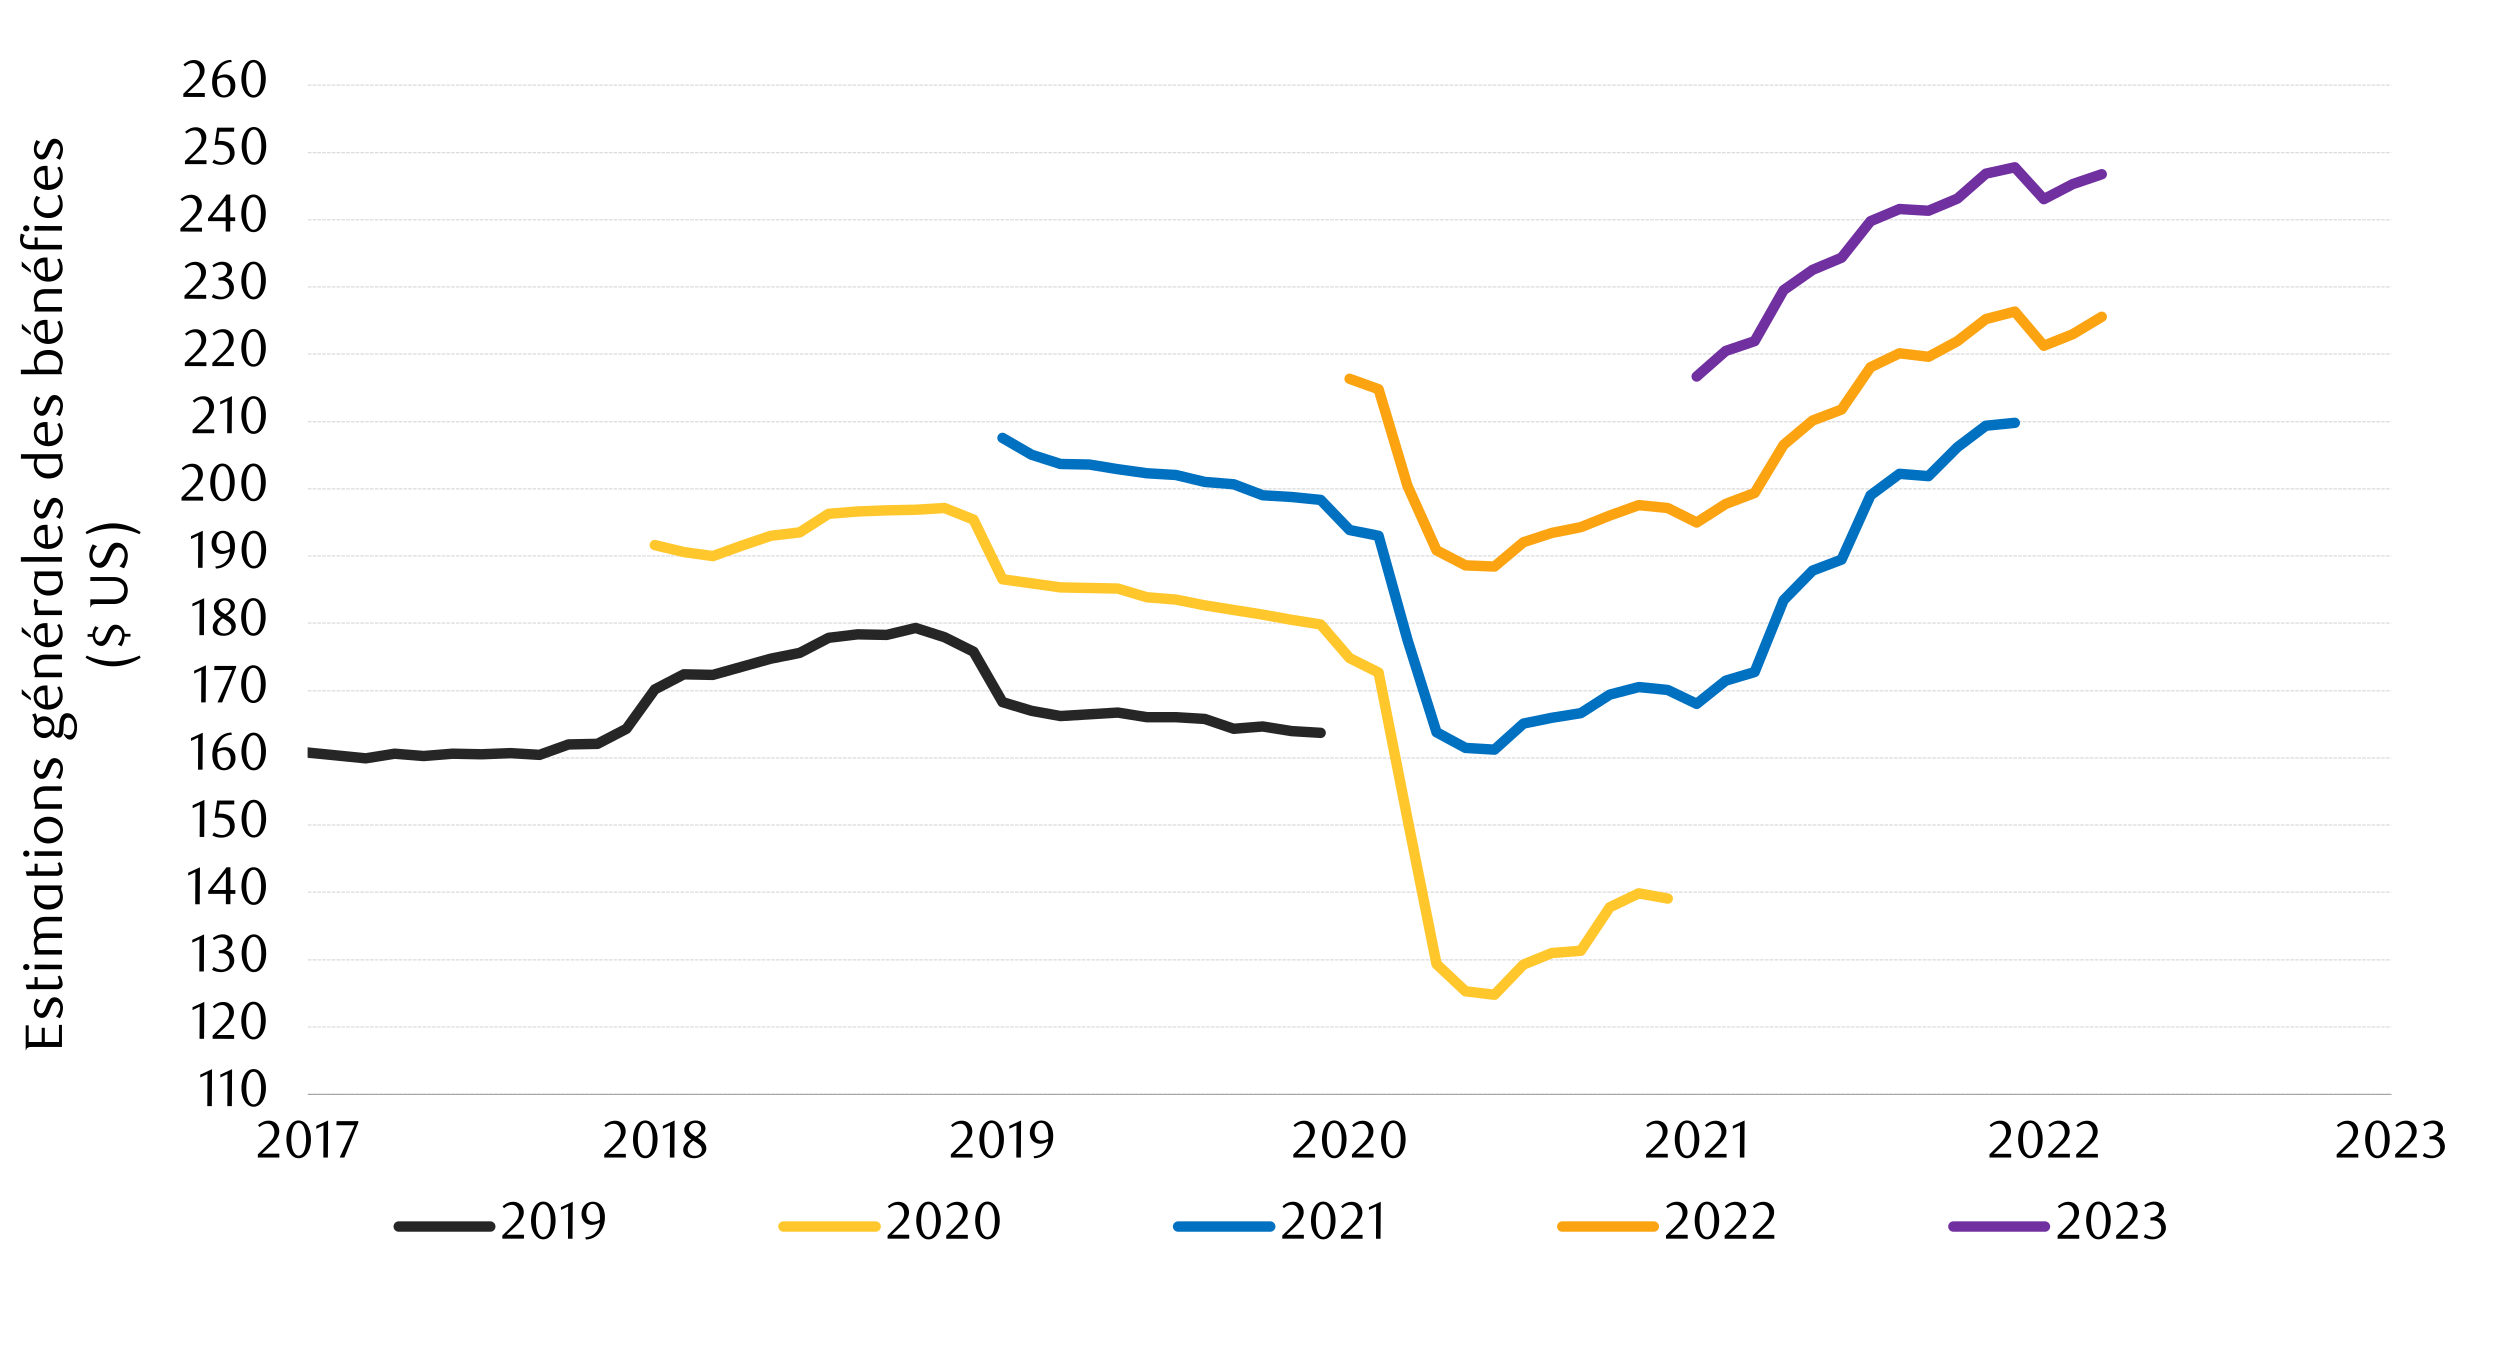 <svg id="Layer_1" data-name="Layer 1" xmlns="http://www.w3.org/2000/svg" xmlns:xlink="http://www.w3.org/1999/xlink" width="1460" height="790" viewBox="0 0 1460 790"><defs><style>.cls-1,.cls-2,.cls-3,.cls-5,.cls-6,.cls-7,.cls-8,.cls-9{fill:none;}.cls-2{stroke:#d9d9d9;stroke-width:0.7px;stroke-dasharray:2.09 0.7;}.cls-2,.cls-3,.cls-5,.cls-6,.cls-7,.cls-8,.cls-9{stroke-linejoin:round;}.cls-3{stroke:#a6a6a6;stroke-width:0.68px;}.cls-4{clip-path:url(#clip-path);}.cls-5{stroke:#262626;}.cls-5,.cls-6,.cls-7,.cls-8,.cls-9{stroke-linecap:round;stroke-width:6.09px;}.cls-6{stroke:#ffc72c;}.cls-7{stroke:#0070c0;}.cls-8{stroke:#fca311;}.cls-9{stroke:#7030a0;}.cls-10{clip-path:url(#clip-path-2);}</style><clipPath id="clip-path"><rect class="cls-1" x="179.64" y="49.65" width="1218.8" height="591.3"/></clipPath><clipPath id="clip-path-2"><rect class="cls-1" x="9.51" y="32.73" width="1441.25" height="702.52"/></clipPath></defs><path class="cls-2" d="M179.81,49.73H1396.47M179.81,89.16H1396.47M179.81,128.36H1396.47M179.81,167.55H1396.47M179.81,206.75H1396.47M179.81,246.29H1396.47M179.81,285.49H1396.47M179.81,324.68H1396.47M179.81,363.88H1396.47M179.81,403.42H1396.47M179.81,442.62H1396.47M179.81,481.81H1396.47M179.81,521H1396.47M179.81,560.55H1396.47M179.81,599.75H1396.47M179.81,639H1396.47"/><line class="cls-3" x1="179.73" y1="639.14" x2="1396.61" y2="639.14"/><g class="cls-4"><polyline class="cls-5" points="179.73 439.49 196.65 441.18 213.57 442.87 230.49 440.16 247.41 441.52 264.33 440.16 281.25 440.5 298.17 439.82 315.09 440.84 332.01 434.75 348.93 434.41 365.85 425.61 382.43 402.6 399.35 393.8 416.27 394.14 433.19 389.4 450.11 384.67 467.03 381.28 483.95 372.48 500.87 370.45 517.79 370.79 534.71 366.73 551.63 372.14 568.55 380.6 585.47 410.05 602.39 415.12 619.31 418.17 636.23 417.15 652.81 416.14 669.73 418.84 686.65 418.84 703.57 419.86 720.49 425.61 737.41 424.26 754.33 426.96 771.25 427.98"/></g><polyline class="cls-6" points="382.43 318.34 399.35 322.4 416.27 324.77 433.19 318.68 450.11 312.92 467.03 310.89 483.95 300.06 500.87 298.71 517.79 298.04 534.71 297.7 551.63 296.68 568.55 303.45 585.47 338.3 602.39 340.67 619.31 343.04 636.23 343.38 652.81 343.72 669.73 348.8 686.65 350.15 703.57 353.53 720.49 356.24 737.41 358.95 754.33 361.99 771.25 364.7 788.17 384.33 805.09 392.79 822.01 478.4 838.93 563 855.85 578.91 872.77 580.94 889.69 563.34 906.27 556.57 923.19 555.22 940.11 529.84 957.03 521.72 973.95 524.76"/><polyline class="cls-7" points="585.47 255.74 602.39 265.55 619.31 270.96 636.23 271.3 652.81 274.01 669.73 276.38 686.65 277.39 703.57 281.45 720.49 282.81 737.41 289.24 754.33 290.25 771.25 291.94 788.17 309.54 805.09 312.92 822.01 373.84 838.93 427.64 855.85 436.78 872.77 437.79 889.69 422.57 906.27 419.18 923.19 416.48 940.11 405.65 957.03 401.25 973.95 402.94 990.87 411.06 1007.79 397.52 1024.71 392.45 1041.63 350.49 1058.55 333.23 1075.47 326.8 1092.39 289.24 1109.31 276.71 1126.23 278.07 1143.15 261.15 1159.73 248.63 1176.65 246.94"/><polyline class="cls-8" points="788.17 221.22 805.09 227.31 822.01 283.82 838.93 321.38 855.85 330.18 872.77 330.86 889.69 316.65 906.27 311.23 923.19 307.85 940.11 301.08 957.03 294.99 973.95 296.68 990.87 305.14 1007.79 294.31 1024.71 287.88 1041.63 259.8 1058.55 245.58 1075.47 239.15 1092.39 214.45 1109.31 206.33 1126.23 208.36 1143.15 199.22 1159.73 186.36 1176.65 181.96 1193.58 201.93 1210.49 195.16 1227.41 185.01"/><polyline class="cls-9" points="990.87 219.86 1007.79 204.97 1024.71 199.22 1041.63 169.44 1058.55 157.6 1075.47 150.49 1092.39 129.17 1109.31 122.07 1126.23 123.08 1143.15 115.97 1159.73 101.42 1176.65 97.7 1193.58 116.31 1210.49 107.52 1227.41 101.76"/><g class="cls-10"><path d="M121.06,646l.09-18.76-4.19,2v-1.66l6.87-3.17L123.71,646Z"/><path d="M132.76,646l.09-18.76-4.18,2v-1.66l6.86-3.17L135.41,646Z"/><path d="M155.3,635.39a17.42,17.42,0,0,1-.53,4.41,11.71,11.71,0,0,1-1.51,3.47,7.44,7.44,0,0,1-2.27,2.27,5.46,5.46,0,0,1-2.88.8,5.21,5.21,0,0,1-2.82-.82,7.61,7.61,0,0,1-2.25-2.27,11.86,11.86,0,0,1-1.49-3.45,16.84,16.84,0,0,1-.54-4.38,17.31,17.31,0,0,1,.54-4.44,12.44,12.44,0,0,1,1.48-3.52,7.12,7.12,0,0,1,2.24-2.29,5.22,5.22,0,0,1,2.84-.82,5.3,5.3,0,0,1,2.88.82,7.51,7.51,0,0,1,2.27,2.29,12,12,0,0,1,1.51,3.5A17.64,17.64,0,0,1,155.3,635.39Zm-2.83.05a23.67,23.67,0,0,0-.28-3.79,13.09,13.09,0,0,0-.81-3,5.61,5.61,0,0,0-1.34-2,2.81,2.81,0,0,0-3.76,0,5.61,5.61,0,0,0-1.34,2,13.45,13.45,0,0,0-.82,3,26.53,26.53,0,0,0,0,7.55,12.68,12.68,0,0,0,.84,3,5.8,5.8,0,0,0,1.35,2,2.68,2.68,0,0,0,1.85.72,2.72,2.72,0,0,0,1.86-.72,5.43,5.43,0,0,0,1.36-2,12.78,12.78,0,0,0,.81-3A22.87,22.87,0,0,0,152.47,635.44Z"/></g><g class="cls-10"><path d="M116.53,606.65l.09-18.75-4.19,2v-1.66l6.87-3.17-.13,21.58Z"/><path d="M124.16,606.65v-1.84l4.07-4a40.48,40.48,0,0,0,4.08-4.6,6.61,6.61,0,0,0,1.23-6.16,5.31,5.31,0,0,0-.82-1.63,3.7,3.7,0,0,0-1.28-1.08,3.64,3.64,0,0,0-1.7-.38,5.75,5.75,0,0,0-2.5.53,7.5,7.5,0,0,0-2.06,1.44l-.89-1.11a12.24,12.24,0,0,1,2.95-2,7.8,7.8,0,0,1,3.27-.66,6.44,6.44,0,0,1,2.37.44,6,6,0,0,1,1.94,1.26,6.09,6.09,0,0,1,1.31,1.94,6.44,6.44,0,0,1,.47,2.48,6.84,6.84,0,0,1-.54,2.69,12.81,12.81,0,0,1-1.32,2.38,16.75,16.75,0,0,1-1.66,2q-.89.91-1.59,1.56l-4.86,4.52h10.1v2.27Z"/><path d="M155.2,596.08a17.42,17.42,0,0,1-.53,4.41,12.1,12.1,0,0,1-1.51,3.47,7.4,7.4,0,0,1-2.27,2.26,5.37,5.37,0,0,1-2.88.8,5.2,5.2,0,0,1-2.82-.81,7.61,7.61,0,0,1-2.25-2.27,12.1,12.1,0,0,1-1.49-3.45,16.84,16.84,0,0,1-.54-4.38,17.2,17.2,0,0,1,.54-4.44,12.44,12.44,0,0,1,1.48-3.52,7.25,7.25,0,0,1,2.24-2.3A5.29,5.29,0,0,1,148,585a5.38,5.38,0,0,1,2.88.81,7.67,7.67,0,0,1,2.27,2.3,12.17,12.17,0,0,1,1.51,3.5A17.58,17.58,0,0,1,155.2,596.08Zm-2.83,0a23.76,23.76,0,0,0-.28-3.79,13.14,13.14,0,0,0-.81-3,5.52,5.52,0,0,0-1.34-2,2.81,2.81,0,0,0-3.76,0,5.61,5.61,0,0,0-1.34,2,13.3,13.3,0,0,0-.82,3,26.46,26.46,0,0,0,0,7.54,12.77,12.77,0,0,0,.84,3,5.75,5.75,0,0,0,1.35,2,2.69,2.69,0,0,0,1.85.73,2.73,2.73,0,0,0,1.86-.73,5.39,5.39,0,0,0,1.36-2,12.78,12.78,0,0,0,.81-3A22.91,22.91,0,0,0,152.37,596.12Z"/></g><g class="cls-10"><path d="M116.4,567.35l.09-18.8-4.19,2v-1.67l6.88-3.18-.12,21.64Z"/><path d="M131.77,555.16a5.39,5.39,0,0,1,2.07.57,5,5,0,0,1,1.59,1.26,5.87,5.87,0,0,1,1,1.81,6.39,6.39,0,0,1,.37,2.22,5.46,5.46,0,0,1-.65,2.64,7.18,7.18,0,0,1-1.72,2.13,8.29,8.29,0,0,1-2.5,1.42,8.66,8.66,0,0,1-2.94.51,11.5,11.5,0,0,1-2.42-.27,9.89,9.89,0,0,1-2.7-1.06l.93-1.76a8.22,8.22,0,0,0,4.81,1.57,4.19,4.19,0,0,0,1.67-.34,4.67,4.67,0,0,0,1.43-.94,4.44,4.44,0,0,0,1-1.45,4.8,4.8,0,0,0,.37-1.9,5.52,5.52,0,0,0-.37-2.11,4.31,4.31,0,0,0-1-1.53,3.86,3.86,0,0,0-1.47-.92,5.12,5.12,0,0,0-1.8-.31h-1.64V555a6.12,6.12,0,0,0,3.64-1.14,3.71,3.71,0,0,0,1.42-3.15,2.93,2.93,0,0,0-1-2.31,3.51,3.51,0,0,0-2.42-.9,6.51,6.51,0,0,0-2.29.39A10.05,10.05,0,0,0,125,549l-.74-1.17a14.11,14.11,0,0,1,2.81-1.57,7.7,7.7,0,0,1,3-.59,6.94,6.94,0,0,1,2.3.36,5.6,5.6,0,0,1,1.79,1,4.28,4.28,0,0,1,1.59,3.39,4.21,4.21,0,0,1-.31,1.67,4.58,4.58,0,0,1-.83,1.33,5.09,5.09,0,0,1-1.24,1A9.52,9.52,0,0,1,131.77,555.16Z"/><path d="M155.44,556.74a16.94,16.94,0,0,1-.54,4.42,11.77,11.77,0,0,1-1.51,3.48,7.15,7.15,0,0,1-2.28,2.27,5.34,5.34,0,0,1-2.87.81,5.25,5.25,0,0,1-2.84-.82,7.73,7.73,0,0,1-2.25-2.27,12.11,12.11,0,0,1-1.49-3.47,16.79,16.79,0,0,1-.54-4.38,17.28,17.28,0,0,1,.54-4.45,12.38,12.38,0,0,1,1.48-3.53,7.18,7.18,0,0,1,2.25-2.3,5.4,5.4,0,0,1,5.72,0,7.36,7.36,0,0,1,2.28,2.3,12,12,0,0,1,1.51,3.51A17.18,17.18,0,0,1,155.44,556.74Zm-2.84,0a23.67,23.67,0,0,0-.28-3.79,13,13,0,0,0-.81-3.06,5.5,5.5,0,0,0-1.35-2,2.79,2.79,0,0,0-3.76,0,5.48,5.48,0,0,0-1.34,2,13,13,0,0,0-.82,3,25.66,25.66,0,0,0,0,7.56,12.33,12.33,0,0,0,.83,3,5.72,5.72,0,0,0,1.36,2,2.69,2.69,0,0,0,1.85.73,2.77,2.77,0,0,0,1.87-.73,5.47,5.47,0,0,0,1.36-2,12.78,12.78,0,0,0,.81-3A23.12,23.12,0,0,0,152.6,556.79Z"/></g><g class="cls-10"><path d="M114,528.09l.1-18.75-4.19,2v-1.66l6.86-3.18-.12,21.59Z"/><path d="M134.55,522v6.06h-2.64V522H121.59v-1.67l10.72-13.86h2.24v13.31h2.9V522Zm-2.64-12.32-7.8,10.1h7.8Z"/><path d="M155.31,517.51a16.86,16.86,0,0,1-.54,4.41,11.85,11.85,0,0,1-1.5,3.47,7.47,7.47,0,0,1-2.28,2.27,5.42,5.42,0,0,1-2.87.8,5.14,5.14,0,0,1-2.83-.82,7.43,7.43,0,0,1-2.24-2.26,11.78,11.78,0,0,1-1.49-3.46,16.74,16.74,0,0,1-.54-4.38,17.31,17.31,0,0,1,.54-4.44,12.78,12.78,0,0,1,1.47-3.51,7.28,7.28,0,0,1,2.25-2.3,5.28,5.28,0,0,1,2.84-.82,5.35,5.35,0,0,1,2.87.82,7.58,7.58,0,0,1,2.28,2.3,12.16,12.16,0,0,1,1.5,3.5A17.1,17.1,0,0,1,155.31,517.51Zm-2.83,0a25,25,0,0,0-.28-3.79,13.74,13.74,0,0,0-.82-3,5.44,5.44,0,0,0-1.34-2,2.77,2.77,0,0,0-3.75,0,5.48,5.48,0,0,0-1.34,2,13.3,13.3,0,0,0-.82,3,25.52,25.52,0,0,0,0,7.54,12.79,12.79,0,0,0,.83,3,5.64,5.64,0,0,0,1.36,2,2.68,2.68,0,0,0,1.85.72,2.75,2.75,0,0,0,1.86-.72,5.49,5.49,0,0,0,1.35-2,13.26,13.26,0,0,0,.82-3A24.18,24.18,0,0,0,152.48,517.56Z"/></g><g class="cls-10"><path d="M116.61,488.75,116.7,470l-4.2,2V470.3l6.88-3.18-.12,21.63Z"/><path d="M136.82,469.8h-8.58l-.8,5.4.68,0,.68,0a10.57,10.57,0,0,1,4,.68,7,7,0,0,1,2.57,1.73,6.25,6.25,0,0,1,1.32,2.33,8.48,8.48,0,0,1,.39,2.48,6.16,6.16,0,0,1-.63,2.8,6.79,6.79,0,0,1-1.7,2.13,7.67,7.67,0,0,1-2.47,1.35,9.08,9.08,0,0,1-3,.48,11.82,11.82,0,0,1-2.51-.26,10.35,10.35,0,0,1-2.77-1.07l1-1.75a8.11,8.11,0,0,0,4.78,1.57,4.25,4.25,0,0,0,1.66-.34,4.64,4.64,0,0,0,1.45-1,4.74,4.74,0,0,0,1.4-3.39,5.76,5.76,0,0,0-.56-2.73,4.55,4.55,0,0,0-1.43-1.68,5.16,5.16,0,0,0-2-.85,10.62,10.62,0,0,0-2.23-.23,13.18,13.18,0,0,0-1.41.07c-.46.05-.89.11-1.28.17l1.42-10.18h10Z"/><path d="M155.4,478.15a17,17,0,0,1-.54,4.42,11.77,11.77,0,0,1-1.51,3.48,7.47,7.47,0,0,1-2.28,2.27,5.43,5.43,0,0,1-2.88.8,5.16,5.16,0,0,1-2.83-.82,7.5,7.5,0,0,1-2.25-2.27,11.78,11.78,0,0,1-1.49-3.46,16.87,16.87,0,0,1-.54-4.39,17.34,17.34,0,0,1,.54-4.45,12.44,12.44,0,0,1,1.48-3.52,7.05,7.05,0,0,1,2.24-2.3,5.41,5.41,0,0,1,5.73,0,7.47,7.47,0,0,1,2.28,2.3,12,12,0,0,1,1.51,3.51A17.13,17.13,0,0,1,155.4,478.15Zm-2.84.05a23.8,23.8,0,0,0-.28-3.8,13.08,13.08,0,0,0-.82-3,5.53,5.53,0,0,0-1.34-2,2.81,2.81,0,0,0-3.76,0,5.63,5.63,0,0,0-1.35,2,12.78,12.78,0,0,0-.81,3,23.41,23.41,0,0,0-.28,3.77,23.67,23.67,0,0,0,.28,3.79,12.33,12.33,0,0,0,.83,3,5.77,5.77,0,0,0,1.36,2,2.68,2.68,0,0,0,1.85.72,2.76,2.76,0,0,0,1.87-.72,5.63,5.63,0,0,0,1.35-2,12.85,12.85,0,0,0,.82-3A22.91,22.91,0,0,0,152.56,478.2Z"/></g><g class="cls-10"><path d="M115.65,449.5l.09-18.76-4.19,2v-1.67l6.87-3.17-.13,21.59Z"/><path d="M135.45,429.11a9.17,9.17,0,0,0-2.85.56,7.61,7.61,0,0,0-2,1.11,6.35,6.35,0,0,0-1.35,1.4,16.39,16.39,0,0,0-.9,1.43,11.24,11.24,0,0,0-.8,1.92,12.43,12.43,0,0,0-.49,2.14,9.91,9.91,0,0,1,2.36-1,8.93,8.93,0,0,1,2.2-.29,6,6,0,0,1,2.28.43,5.6,5.6,0,0,1,1.89,1.26,6,6,0,0,1,1.28,2,7.53,7.53,0,0,1,.46,2.74,7.43,7.43,0,0,1-.57,3,6.57,6.57,0,0,1-1.51,2.2,6.34,6.34,0,0,1-2.14,1.36,7,7,0,0,1-2.46.46,6.84,6.84,0,0,1-2.67-.53,5.59,5.59,0,0,1-2.17-1.63,8.33,8.33,0,0,1-1.46-2.82,13.47,13.47,0,0,1-.54-4.05,15.16,15.16,0,0,1,.86-5.17,12.94,12.94,0,0,1,2.36-4.09,10.94,10.94,0,0,1,3.51-2.7,9.87,9.87,0,0,1,4.36-1ZM127,439.24q-.06.43-.09.9c0,.3,0,.61,0,.92a17.83,17.83,0,0,0,.19,2.56,7.68,7.68,0,0,0,.52,2A5.31,5.31,0,0,0,129,447.8a2.88,2.88,0,0,0,1.9.71,3.18,3.18,0,0,0,1.43-.35,3.68,3.68,0,0,0,1.21-1,5.39,5.39,0,0,0,.84-1.64,6.42,6.42,0,0,0,.33-2.12,6.13,6.13,0,0,0-1.09-4,3.53,3.53,0,0,0-2.84-1.31,6.53,6.53,0,0,0-1.82.27A8,8,0,0,0,127,439.24Z"/><path d="M155.31,438.92a17,17,0,0,1-.54,4.41,12,12,0,0,1-1.5,3.47,7.47,7.47,0,0,1-2.28,2.27,5.42,5.42,0,0,1-2.87.8,5.22,5.22,0,0,1-2.83-.82,7.36,7.36,0,0,1-2.24-2.27,11.6,11.6,0,0,1-1.49-3.45A16.84,16.84,0,0,1,141,439a17.31,17.31,0,0,1,.54-4.44A12.53,12.53,0,0,1,143,431a7.18,7.18,0,0,1,2.25-2.3,5.19,5.19,0,0,1,2.84-.82,5.27,5.27,0,0,1,2.87.82,7.47,7.47,0,0,1,2.28,2.3,12,12,0,0,1,1.5,3.5A17,17,0,0,1,155.31,438.92Zm-2.83.05a24.88,24.88,0,0,0-.28-3.79,13.59,13.59,0,0,0-.82-3.05,5.57,5.57,0,0,0-1.34-2,2.8,2.8,0,0,0-3.75,0,5.52,5.52,0,0,0-1.34,2,13.21,13.21,0,0,0-.82,3,25.59,25.59,0,0,0,0,7.55,12.93,12.93,0,0,0,.83,3,5.73,5.73,0,0,0,1.36,2,2.68,2.68,0,0,0,1.85.72,2.75,2.75,0,0,0,1.86-.72,5.58,5.58,0,0,0,1.35-2,13.51,13.51,0,0,0,.82-3A24,24,0,0,0,152.48,439Z"/></g><g class="cls-10"><path d="M117.48,410.19l.1-18.8-4.2,2v-1.67l6.88-3.18-.12,21.64Z"/><path d="M129.74,410.19H127l8.61-18.89H125.08l.18-2.38h12.65v.83Z"/><path d="M155.17,399.58a16.94,16.94,0,0,1-.54,4.42,11.77,11.77,0,0,1-1.51,3.48,7.36,7.36,0,0,1-2.28,2.27,5.35,5.35,0,0,1-2.88.81,5.22,5.22,0,0,1-2.83-.82,7.65,7.65,0,0,1-2.25-2.28,11.41,11.41,0,0,1-1.49-3.46,16.79,16.79,0,0,1-.54-4.38,17.34,17.34,0,0,1,.54-4.45,12.37,12.37,0,0,1,1.47-3.53,7.28,7.28,0,0,1,2.25-2.3,5.41,5.41,0,0,1,5.73,0,7.58,7.58,0,0,1,2.28,2.3,12,12,0,0,1,1.51,3.51A17.18,17.18,0,0,1,155.17,399.58Zm-2.84.05a25.12,25.12,0,0,0-.28-3.8,13.59,13.59,0,0,0-.82-3.05,5.61,5.61,0,0,0-1.34-2,2.8,2.8,0,0,0-3.77,0,5.61,5.61,0,0,0-1.34,2,13.55,13.55,0,0,0-.82,3,26.6,26.6,0,0,0,0,7.56,12.77,12.77,0,0,0,.84,3,5.71,5.71,0,0,0,1.35,2,2.73,2.73,0,0,0,3.72,0,5.35,5.35,0,0,0,1.36-2,13.26,13.26,0,0,0,.82-3A24.31,24.31,0,0,0,152.33,399.63Z"/></g><g class="cls-10"><path d="M116.46,370.93l.09-18.75-4.19,2v-1.66l6.87-3.18-.12,21.59Z"/><path d="M129,360.31c-.43-.27-.89-.57-1.37-.9a6.6,6.6,0,0,1-1.32-1.17,6.34,6.34,0,0,1-1-1.55,5.11,5.11,0,0,1-.39-2.08,4.09,4.09,0,0,1,.54-2.06,5.68,5.68,0,0,1,1.43-1.67,7.37,7.37,0,0,1,2-1.12,7.1,7.1,0,0,1,2.43-.42,7.75,7.75,0,0,1,2.3.33,5.57,5.57,0,0,1,1.85.94,4.68,4.68,0,0,1,1.25,1.48,4,4,0,0,1,.46,1.94,4.09,4.09,0,0,1-.36,1.75,5.06,5.06,0,0,1-1,1.4,8.44,8.44,0,0,1-1.43,1.17c-.55.36-1.13.72-1.73,1.06l.61.37c.54.35,1.07.71,1.6,1.07a8.07,8.07,0,0,1,1.43,1.23,6.25,6.25,0,0,1,1,1.55,4.7,4.7,0,0,1,.4,2,4.56,4.56,0,0,1-.56,2.18,6,6,0,0,1-1.5,1.8,7.77,7.77,0,0,1-2.26,1.23,8.32,8.32,0,0,1-2.81.46,10.13,10.13,0,0,1-2.44-.29,6.35,6.35,0,0,1-2-.89,4.43,4.43,0,0,1-1.38-1.51,4.25,4.25,0,0,1-.51-2.11,4.78,4.78,0,0,1,.49-2.22,6.7,6.7,0,0,1,1.22-1.69,9.06,9.06,0,0,1,1.52-1.28C128,361,128.52,360.62,129,360.31Zm1.09.8a12.61,12.61,0,0,0-1.2,1,7.84,7.84,0,0,0-1,1.22,5.83,5.83,0,0,0-.71,1.35,4,4,0,0,0-.26,1.42,3.89,3.89,0,0,0,.26,1.43,3.6,3.6,0,0,0,.77,1.23,3.64,3.64,0,0,0,1.26.85,4.75,4.75,0,0,0,1.77.31,4.93,4.93,0,0,0,1.79-.31,4,4,0,0,0,1.31-.85,3.68,3.68,0,0,0,.8-1.23,4.11,4.11,0,0,0,.26-1.43,3.43,3.43,0,0,0-1.33-2.53c-.3-.26-.63-.52-1-.77s-.67-.47-1-.69-.66-.41-1-.59Zm1.51-2.5a6.88,6.88,0,0,0,1.18-.81,6.81,6.81,0,0,0,1-1.06,5.51,5.51,0,0,0,.71-1.24,3.64,3.64,0,0,0,.26-1.35A3.55,3.55,0,0,0,134,352a3.37,3.37,0,0,0-1.12-.91,3.54,3.54,0,0,0-1.59-.35,3.46,3.46,0,0,0-2.56,1,3.35,3.35,0,0,0-1.07,2.58,2.75,2.75,0,0,0,.3,1.31,4.72,4.72,0,0,0,.79,1.06,6.45,6.45,0,0,0,1.09.9c.41.26.82.52,1.24.77Z"/><path d="M155.14,360.35a16.86,16.86,0,0,1-.54,4.41,11.6,11.6,0,0,1-1.51,3.47,7.33,7.33,0,0,1-2.27,2.27,5.42,5.42,0,0,1-2.87.8,5.14,5.14,0,0,1-2.83-.82,7.43,7.43,0,0,1-2.24-2.26,11.52,11.52,0,0,1-1.49-3.46,16.74,16.74,0,0,1-.54-4.38,17.31,17.31,0,0,1,.54-4.44,12.49,12.49,0,0,1,1.47-3.51,7.15,7.15,0,0,1,2.24-2.3,5.4,5.4,0,0,1,5.72,0,7.44,7.44,0,0,1,2.27,2.3,11.9,11.9,0,0,1,1.51,3.5A17.1,17.1,0,0,1,155.14,360.35Zm-2.84,0a24.93,24.93,0,0,0-.27-3.79,13.74,13.74,0,0,0-.82-3.05,5.56,5.56,0,0,0-1.34-2,2.79,2.79,0,0,0-3.76,0,5.61,5.61,0,0,0-1.34,2,12.82,12.82,0,0,0-.81,3,25.52,25.52,0,0,0,0,7.54,12.33,12.33,0,0,0,.83,3,5.75,5.75,0,0,0,1.35,2,2.75,2.75,0,0,0,3.71,0,5.39,5.39,0,0,0,1.36-2,13.26,13.26,0,0,0,.82-3A24.22,24.22,0,0,0,152.3,360.4Z"/></g><g class="cls-10"><path d="M115.66,331.59l.09-18.79-4.2,2v-1.66l6.89-3.18-.13,21.63Z"/><path d="M125.75,330.76a9.21,9.21,0,0,0,2.81-.56,8.72,8.72,0,0,0,2.08-1.12,8.25,8.25,0,0,0,1.5-1.44,11.62,11.62,0,0,0,1-1.48,9,9,0,0,0,.74-1.93,11.32,11.32,0,0,0,.37-2.14,10.4,10.4,0,0,1-2.38,1.06,7.94,7.94,0,0,1-2.28.36,6.23,6.23,0,0,1-2.33-.44,5.45,5.45,0,0,1-1.92-1.25,6,6,0,0,1-1.29-2,7.23,7.23,0,0,1-.48-2.73,7.65,7.65,0,0,1,.57-3,7,7,0,0,1,1.5-2.24,6.16,6.16,0,0,1,2.13-1.38,6.58,6.58,0,0,1,2.47-.48,6.49,6.49,0,0,1,2.54.52,6.26,6.26,0,0,1,2.24,1.64,8.32,8.32,0,0,1,1.59,2.82,12.32,12.32,0,0,1,.6,4.06,15.27,15.27,0,0,1-.85,5.19,12.77,12.77,0,0,1-2.34,4.1,10.84,10.84,0,0,1-3.54,2.7,10,10,0,0,1-4.38,1Zm8.61-10.28c0-.22,0-.42,0-.58v-.59a22.71,22.71,0,0,0-.23-3,8.89,8.89,0,0,0-.64-2.26A5.15,5.15,0,0,0,132,312a3.15,3.15,0,0,0-1.92-.64,2.83,2.83,0,0,0-1.38.35,3.59,3.59,0,0,0-1.18,1,5.54,5.54,0,0,0-.82,1.63,6.7,6.7,0,0,0-.31,2.14,5.88,5.88,0,0,0,1.14,3.94,3.76,3.76,0,0,0,3,1.31A7.42,7.42,0,0,0,134.36,320.48Z"/><path d="M155.41,321a17,17,0,0,1-.54,4.42,11.77,11.77,0,0,1-1.51,3.48,7.47,7.47,0,0,1-2.28,2.27,5.43,5.43,0,0,1-2.88.8,5.16,5.16,0,0,1-2.83-.82,7.5,7.5,0,0,1-2.25-2.27,11.78,11.78,0,0,1-1.49-3.46,16.87,16.87,0,0,1-.54-4.39,17.34,17.34,0,0,1,.54-4.45,12.44,12.44,0,0,1,1.48-3.52,7.05,7.05,0,0,1,2.24-2.3,5.41,5.41,0,0,1,5.73,0,7.47,7.47,0,0,1,2.28,2.3,12,12,0,0,1,1.51,3.51A17.13,17.13,0,0,1,155.41,321Zm-2.84.05a23.8,23.8,0,0,0-.28-3.8,13.08,13.08,0,0,0-.82-3.05,5.53,5.53,0,0,0-1.34-2,2.81,2.81,0,0,0-3.76,0,5.63,5.63,0,0,0-1.35,2,12.82,12.82,0,0,0-.81,3,25.72,25.72,0,0,0,0,7.57,12.33,12.33,0,0,0,.83,3,5.77,5.77,0,0,0,1.36,2,2.68,2.68,0,0,0,1.85.72,2.76,2.76,0,0,0,1.87-.72,5.63,5.63,0,0,0,1.35-2,12.85,12.85,0,0,0,.82-3A23,23,0,0,0,152.57,321Z"/></g><g class="cls-10"><path d="M106,292.34v-1.85l4.07-4a40.48,40.48,0,0,0,4.08-4.61,7,7,0,0,0,1.52-4.11,7.05,7.05,0,0,0-.29-2.05,5.42,5.42,0,0,0-.82-1.63,3.7,3.7,0,0,0-1.28-1.08,3.77,3.77,0,0,0-1.71-.38,5.74,5.74,0,0,0-2.49.54,7.47,7.47,0,0,0-2.06,1.43l-.9-1.11a12.13,12.13,0,0,1,3-2,7.6,7.6,0,0,1,3.26-.67,6.26,6.26,0,0,1,2.38.45,6.12,6.12,0,0,1,1.94,1.26,5.81,5.81,0,0,1,1.3,1.94,6.18,6.18,0,0,1,.48,2.47,6.84,6.84,0,0,1-.54,2.69,12.5,12.5,0,0,1-1.32,2.38,18.82,18.82,0,0,1-1.66,2c-.59.6-1.12,1.12-1.59,1.55l-4.87,4.52h10.1v2.28Z"/><path d="M137.07,281.76a17,17,0,0,1-.54,4.41,12,12,0,0,1-1.5,3.47,7.47,7.47,0,0,1-2.28,2.27,5.4,5.4,0,0,1-2.87.8,5.24,5.24,0,0,1-2.83-.82,7.47,7.47,0,0,1-2.24-2.27,11.86,11.86,0,0,1-1.49-3.45,16.84,16.84,0,0,1-.54-4.38,17.31,17.31,0,0,1,.54-4.44,12.44,12.44,0,0,1,1.48-3.52,7.12,7.12,0,0,1,2.24-2.29,5.38,5.38,0,0,1,5.71,0,7.54,7.54,0,0,1,2.28,2.29,12.28,12.28,0,0,1,1.5,3.5A17.18,17.18,0,0,1,137.07,281.76Zm-2.83.05A23.67,23.67,0,0,0,134,278a13.61,13.61,0,0,0-.81-3,5.7,5.7,0,0,0-1.34-2,2.81,2.81,0,0,0-3.76,0,5.57,5.57,0,0,0-1.34,2,13.45,13.45,0,0,0-.82,3,26.53,26.53,0,0,0,0,7.55,12.7,12.7,0,0,0,.83,3,5.81,5.81,0,0,0,1.36,2,2.68,2.68,0,0,0,1.85.72,2.74,2.74,0,0,0,1.86-.72,5.55,5.55,0,0,0,1.36-2,13.28,13.28,0,0,0,.81-3A22.87,22.87,0,0,0,134.24,281.81Z"/><path d="M155.21,281.76a17,17,0,0,1-.54,4.41,12,12,0,0,1-1.5,3.47,7.47,7.47,0,0,1-2.28,2.27,5.42,5.42,0,0,1-2.87.8,5.22,5.22,0,0,1-2.83-.82,7.36,7.36,0,0,1-2.24-2.27,11.6,11.6,0,0,1-1.49-3.45,16.84,16.84,0,0,1-.54-4.38,17.31,17.31,0,0,1,.54-4.44,12.72,12.72,0,0,1,1.47-3.52,7.25,7.25,0,0,1,2.25-2.29,5.19,5.19,0,0,1,2.84-.82,5.27,5.27,0,0,1,2.87.82,7.54,7.54,0,0,1,2.28,2.29,12.28,12.28,0,0,1,1.5,3.5A17.18,17.18,0,0,1,155.21,281.76Zm-2.83.05a24.88,24.88,0,0,0-.28-3.79,13.59,13.59,0,0,0-.82-3,5.57,5.57,0,0,0-1.34-2,2.8,2.8,0,0,0-3.75,0,5.57,5.57,0,0,0-1.34,2,13.45,13.45,0,0,0-.82,3,25.59,25.59,0,0,0,0,7.55,12.7,12.7,0,0,0,.83,3,5.68,5.68,0,0,0,1.36,2,2.67,2.67,0,0,0,1.84.72,2.76,2.76,0,0,0,1.87-.72,5.54,5.54,0,0,0,1.35-2,13.26,13.26,0,0,0,.82-3A24,24,0,0,0,152.38,281.81Z"/></g><g class="cls-10"><path d="M112.46,253v-1.85l4.08-4.05a39.83,39.83,0,0,0,4.09-4.61,7,7,0,0,0,1.52-4.12,6.68,6.68,0,0,0-.29-2.05,5.15,5.15,0,0,0-.82-1.64,3.7,3.7,0,0,0-1.28-1.08,3.65,3.65,0,0,0-1.71-.39,5.9,5.9,0,0,0-2.5.54,7.94,7.94,0,0,0-2.07,1.44l-.89-1.11a12.09,12.09,0,0,1,3-2,7.83,7.83,0,0,1,3.27-.67,6.3,6.3,0,0,1,2.38.45,5.91,5.91,0,0,1,1.94,1.26,6,6,0,0,1,1.31,2,6.23,6.23,0,0,1,.48,2.48,6.84,6.84,0,0,1-.54,2.69,12.38,12.38,0,0,1-1.33,2.39,17.7,17.7,0,0,1-1.66,2c-.59.6-1.12,1.12-1.59,1.55l-4.88,4.53h10.12V253Z"/><path d="M132.68,253l.09-18.8-4.2,2v-1.67l6.89-3.18L135.33,253Z"/><path d="M155.27,242.43a17,17,0,0,1-.54,4.42,11.71,11.71,0,0,1-1.51,3.47,7.36,7.36,0,0,1-2.28,2.27,5.35,5.35,0,0,1-2.88.81,5.24,5.24,0,0,1-2.83-.82,7.61,7.61,0,0,1-2.25-2.27,11.78,11.78,0,0,1-1.49-3.46,16.92,16.92,0,0,1-.54-4.39,17.34,17.34,0,0,1,.54-4.45,12.5,12.5,0,0,1,1.48-3.53,7.25,7.25,0,0,1,2.24-2.3,5.41,5.41,0,0,1,5.73,0,7.69,7.69,0,0,1,2.28,2.3,12,12,0,0,1,1.51,3.51A17.2,17.2,0,0,1,155.27,242.43Zm-2.84,0a23.67,23.67,0,0,0-.28-3.79,13.17,13.17,0,0,0-.82-3.06,5.48,5.48,0,0,0-1.34-2,2.79,2.79,0,0,0-3.76,0,5.45,5.45,0,0,0-1.35,2,12.82,12.82,0,0,0-.81,3,25.65,25.65,0,0,0,0,7.56,12.54,12.54,0,0,0,.83,3,5.64,5.64,0,0,0,1.36,2,2.64,2.64,0,0,0,1.85.73,2.72,2.72,0,0,0,1.87-.73,5.49,5.49,0,0,0,1.35-2,13,13,0,0,0,.82-3A23.12,23.12,0,0,0,152.43,242.47Z"/></g><g class="cls-10"><path d="M107.93,213.77v-1.84l4.06-4a38.61,38.61,0,0,0,4.08-4.6,7,7,0,0,0,1.53-4.11,6.73,6.73,0,0,0-.3-2.05,5.08,5.08,0,0,0-.81-1.63,3.79,3.79,0,0,0-1.28-1.08,3.65,3.65,0,0,0-1.71-.39,5.74,5.74,0,0,0-2.49.54,7.9,7.9,0,0,0-2.07,1.43l-.89-1.1a12.28,12.28,0,0,1,3-2,7.75,7.75,0,0,1,3.26-.66,6.44,6.44,0,0,1,2.37.44,5.84,5.84,0,0,1,3.25,3.2,6.23,6.23,0,0,1,.48,2.48,6.84,6.84,0,0,1-.54,2.69,12.3,12.3,0,0,1-1.33,2.38,15.85,15.85,0,0,1-1.66,2c-.58.61-1.11,1.12-1.58,1.56l-4.87,4.51h10.1v2.28Z"/><path d="M124,213.77v-1.84l4.07-4a40.48,40.48,0,0,0,4.08-4.6,6.61,6.61,0,0,0,1.23-6.16,5.31,5.31,0,0,0-.82-1.63,3.7,3.7,0,0,0-1.28-1.08,3.65,3.65,0,0,0-1.71-.39,5.74,5.74,0,0,0-2.49.54A7.69,7.69,0,0,0,125,196l-.9-1.1a12.48,12.48,0,0,1,3-2,7.78,7.78,0,0,1,3.26-.66,6.45,6.45,0,0,1,2.38.44,6.12,6.12,0,0,1,1.94,1.26,5.91,5.91,0,0,1,1.3,1.94,6.23,6.23,0,0,1,.48,2.48,6.84,6.84,0,0,1-.54,2.69,12.81,12.81,0,0,1-1.32,2.38,16.75,16.75,0,0,1-1.66,2c-.59.61-1.12,1.12-1.59,1.56l-4.87,4.51h10.11v2.28Z"/><path d="M155.23,203.2a17,17,0,0,1-.54,4.41,11.65,11.65,0,0,1-1.51,3.46,7.23,7.23,0,0,1-2.27,2.27,5.34,5.34,0,0,1-2.87.8,5.21,5.21,0,0,1-2.83-.81,7.47,7.47,0,0,1-2.24-2.27,11.57,11.57,0,0,1-1.49-3.45,16.84,16.84,0,0,1-.54-4.38,17.2,17.2,0,0,1,.54-4.44,12.43,12.43,0,0,1,1.47-3.52,7.26,7.26,0,0,1,2.24-2.3,5.45,5.45,0,0,1,5.72,0,7.44,7.44,0,0,1,2.27,2.3,11.9,11.9,0,0,1,1.51,3.5A17.13,17.13,0,0,1,155.23,203.2Zm-2.84,0a25,25,0,0,0-.27-3.79,13.49,13.49,0,0,0-.82-3,5.4,5.4,0,0,0-1.34-2,2.79,2.79,0,0,0-3.76,0,5.61,5.61,0,0,0-1.34,2,13.32,13.32,0,0,0-.81,3,25.52,25.52,0,0,0,0,7.54,12.33,12.33,0,0,0,.83,3,5.64,5.64,0,0,0,1.36,2,2.66,2.66,0,0,0,1.84.73A2.77,2.77,0,0,0,150,212a5.49,5.49,0,0,0,1.35-2,13.26,13.26,0,0,0,.82-3A24.13,24.13,0,0,0,152.39,203.24Z"/></g><g class="cls-10"><path d="M107.73,174.46v-1.85l4.07-4a39.72,39.72,0,0,0,4.09-4.62,6.93,6.93,0,0,0,1.53-4.12,6.73,6.73,0,0,0-.3-2.05,5.08,5.08,0,0,0-.81-1.63,3.58,3.58,0,0,0-1.28-1.08,3.72,3.72,0,0,0-1.72-.39,5.79,5.79,0,0,0-2.5.54,7.5,7.5,0,0,0-2.06,1.44l-.9-1.12a12.13,12.13,0,0,1,3-2,7.68,7.68,0,0,1,3.27-.67,6.26,6.26,0,0,1,2.38.45,5.9,5.9,0,0,1,2,1.26,6,6,0,0,1,1.31,1.94,6.27,6.27,0,0,1,.48,2.48,7.07,7.07,0,0,1-.54,2.7,13.55,13.55,0,0,1-1.33,2.39,17.63,17.63,0,0,1-1.67,2c-.58.61-1.12,1.13-1.59,1.56l-4.87,4.53h10.12v2.28Z"/><path d="M131.58,162.27a5.39,5.39,0,0,1,2.07.57,5,5,0,0,1,1.59,1.27,5.82,5.82,0,0,1,1,1.8,6.4,6.4,0,0,1,.37,2.23,5.53,5.53,0,0,1-.64,2.63,7.12,7.12,0,0,1-1.73,2.13,8.09,8.09,0,0,1-2.5,1.42,8.65,8.65,0,0,1-2.93.51,11.49,11.49,0,0,1-2.43-.26,9.89,9.89,0,0,1-2.7-1.06l.93-1.76a8.24,8.24,0,0,0,4.81,1.57,4.19,4.19,0,0,0,1.67-.34,4.84,4.84,0,0,0,1.44-.94,4.42,4.42,0,0,0,1-1.45,4.67,4.67,0,0,0,.37-1.9,5.48,5.48,0,0,0-.37-2.11,4.43,4.43,0,0,0-1-1.53,4.13,4.13,0,0,0-1.48-.93,5.31,5.31,0,0,0-1.8-.3h-1.64v-1.73a6.15,6.15,0,0,0,3.65-1.14,3.73,3.73,0,0,0,1.42-3.15,3,3,0,0,0-1-2.32,3.53,3.53,0,0,0-2.42-.89A6.69,6.69,0,0,0,127,155a10.87,10.87,0,0,0-2.23,1.19l-.74-1.17a14.11,14.11,0,0,1,2.81-1.57,7.52,7.52,0,0,1,3-.59,7.32,7.32,0,0,1,2.31.35,5.56,5.56,0,0,1,1.78,1,4.28,4.28,0,0,1,1.59,3.39,4.25,4.25,0,0,1-.31,1.67,4.53,4.53,0,0,1-.83,1.32,5,5,0,0,1-1.23,1A10,10,0,0,1,131.58,162.27Z"/><path d="M155.25,163.86a17,17,0,0,1-.54,4.42,11.76,11.76,0,0,1-1.5,3.48,7.47,7.47,0,0,1-2.28,2.27,5.48,5.48,0,0,1-2.88.8,5.19,5.19,0,0,1-2.84-.82,7.36,7.36,0,0,1-2.24-2.27,11.78,11.78,0,0,1-1.5-3.46,16.87,16.87,0,0,1-.54-4.39,17.39,17.39,0,0,1,.54-4.45,12.44,12.44,0,0,1,1.48-3.52,7.18,7.18,0,0,1,2.25-2.3,5.23,5.23,0,0,1,2.85-.82,5.33,5.33,0,0,1,2.88.82,7.47,7.47,0,0,1,2.28,2.3,12,12,0,0,1,1.5,3.51A17.13,17.13,0,0,1,155.25,163.86Zm-2.84,0a25.07,25.07,0,0,0-.27-3.8,13.59,13.59,0,0,0-.82-3.05,5.52,5.52,0,0,0-1.34-2,2.8,2.8,0,0,0-3.77,0,5.61,5.61,0,0,0-1.34,2,13.4,13.4,0,0,0-.82,3,25.65,25.65,0,0,0,0,7.56,12.79,12.79,0,0,0,.83,3,5.81,5.81,0,0,0,1.36,2,2.69,2.69,0,0,0,1.85.72,2.74,2.74,0,0,0,1.87-.72,5.43,5.43,0,0,0,1.36-2,13.36,13.36,0,0,0,.82-3A24.13,24.13,0,0,0,152.41,163.91Z"/></g><g class="cls-10"><path d="M105.35,135.21v-1.85l4.07-4a40.48,40.48,0,0,0,4.08-4.61,6.89,6.89,0,0,0,1.52-4.11,6.73,6.73,0,0,0-.29-2,5.41,5.41,0,0,0-.81-1.63,3.79,3.79,0,0,0-1.28-1.08,3.84,3.84,0,0,0-1.71-.38,5.75,5.75,0,0,0-2.5.54,7.62,7.62,0,0,0-2.06,1.43l-.89-1.11a11.9,11.9,0,0,1,3-2,7.68,7.68,0,0,1,3.27-.67,6.25,6.25,0,0,1,2.37.45,5.61,5.61,0,0,1,1.94,1.26,6,6,0,0,1,1.31,1.93,6.27,6.27,0,0,1,.48,2.48,6.84,6.84,0,0,1-.54,2.69,12.3,12.3,0,0,1-1.33,2.38,17.7,17.7,0,0,1-1.66,2c-.59.6-1.11,1.12-1.59,1.55l-4.86,4.52h10.1v2.28Z"/><path d="M134.46,129.14v6.07h-2.65v-6.07H121.49v-1.66l10.72-13.86h2.25v13.3h2.89v2.22Zm-2.65-12.32L124,126.92h7.79Z"/><path d="M155.21,124.63a17,17,0,0,1-.54,4.41,12,12,0,0,1-1.5,3.47,7.43,7.43,0,0,1-2.28,2.26,5.34,5.34,0,0,1-2.87.81,5.24,5.24,0,0,1-2.83-.82,7.47,7.47,0,0,1-2.24-2.27,11.6,11.6,0,0,1-1.49-3.45,16.84,16.84,0,0,1-.54-4.38,17.31,17.31,0,0,1,.54-4.44,12.72,12.72,0,0,1,1.47-3.52,7.25,7.25,0,0,1,2.25-2.29,5.38,5.38,0,0,1,5.71,0,7.54,7.54,0,0,1,2.28,2.29,12.28,12.28,0,0,1,1.5,3.5A17.18,17.18,0,0,1,155.21,124.63Zm-2.83.05a23.67,23.67,0,0,0-.28-3.79,13.08,13.08,0,0,0-.82-3,5.48,5.48,0,0,0-1.34-2,2.8,2.8,0,0,0-3.75,0,5.48,5.48,0,0,0-1.34,2,13.45,13.45,0,0,0-.82,3,25.59,25.59,0,0,0,0,7.55,12.7,12.7,0,0,0,.83,3,5.68,5.68,0,0,0,1.36,2,2.68,2.68,0,0,0,1.85.72,2.74,2.74,0,0,0,1.86-.72,5.54,5.54,0,0,0,1.35-2,12.76,12.76,0,0,0,.82-3A22.87,22.87,0,0,0,152.38,124.68Z"/></g><g class="cls-10"><path d="M108,95.87V94l4.07-4a38.91,38.91,0,0,0,4.09-4.61,7,7,0,0,0,1.53-4.12,6.73,6.73,0,0,0-.3-2,5.24,5.24,0,0,0-.81-1.64,3.79,3.79,0,0,0-1.28-1.08,3.85,3.85,0,0,0-1.72-.38,5.79,5.79,0,0,0-2.5.54A7.9,7.9,0,0,0,109,78.06L108.12,77a12.48,12.48,0,0,1,3-2,7.83,7.83,0,0,1,3.27-.66,6.26,6.26,0,0,1,2.38.44A5.78,5.78,0,0,1,118.67,76,5.86,5.86,0,0,1,120,77.92a6.23,6.23,0,0,1,.47,2.48,6.84,6.84,0,0,1-.54,2.69,12.58,12.58,0,0,1-1.32,2.39,17.76,17.76,0,0,1-1.67,2c-.59.61-1.12,1.12-1.59,1.56l-4.87,4.53h10.12v2.28Z"/><path d="M136.7,76.92h-8.58l-.8,5.4.67,0h.68a10.59,10.59,0,0,1,4.06.68,6.91,6.91,0,0,1,2.56,1.73A6.06,6.06,0,0,1,136.62,87a8.48,8.48,0,0,1,.39,2.48,6,6,0,0,1-.64,2.79,6.41,6.41,0,0,1-1.69,2.13,7.8,7.8,0,0,1-2.47,1.36,9.08,9.08,0,0,1-3,.48,12.51,12.51,0,0,1-2.51-.26A10.7,10.7,0,0,1,124,94.91l1-1.76a8.12,8.12,0,0,0,4.78,1.58,4.35,4.35,0,0,0,1.65-.34,4.59,4.59,0,0,0,1.45-1,4.45,4.45,0,0,0,1-1.48,4.59,4.59,0,0,0,.39-1.91,5.93,5.93,0,0,0-.56-2.74,4.73,4.73,0,0,0-1.43-1.68,5.48,5.48,0,0,0-2-.85,11.35,11.35,0,0,0-2.24-.23,13,13,0,0,0-1.4.08c-.46,0-.89.11-1.28.17l1.42-10.19h10Z"/><path d="M155.46,85.27a17,17,0,0,1-.54,4.42,11.6,11.6,0,0,1-1.51,3.47,7.29,7.29,0,0,1-2.28,2.28,5.42,5.42,0,0,1-2.87.8,5.17,5.17,0,0,1-2.84-.82,7.61,7.61,0,0,1-2.25-2.27,12,12,0,0,1-1.49-3.46,16.87,16.87,0,0,1-.54-4.39,17.34,17.34,0,0,1,.54-4.45,12.31,12.31,0,0,1,1.48-3.52A7.21,7.21,0,0,1,145.41,75a5.4,5.4,0,0,1,5.72,0,7.4,7.4,0,0,1,2.28,2.31,11.79,11.79,0,0,1,1.51,3.5A17.2,17.2,0,0,1,155.46,85.27Zm-2.84,0a23.76,23.76,0,0,0-.28-3.79,13.32,13.32,0,0,0-.81-3.06,5.58,5.58,0,0,0-1.35-2,2.81,2.81,0,0,0-3.76,0,5.52,5.52,0,0,0-1.34,2,12.81,12.81,0,0,0-.82,3,25.65,25.65,0,0,0,0,7.56,12.41,12.41,0,0,0,.83,3,5.77,5.77,0,0,0,1.36,2,2.64,2.64,0,0,0,1.85.73,2.72,2.72,0,0,0,1.87-.73,5.51,5.51,0,0,0,1.36-2,13,13,0,0,0,.81-3A23,23,0,0,0,152.62,85.31Z"/></g><g class="cls-10"><path d="M107.05,56.61V54.77l4.06-4a39.52,39.52,0,0,0,4.08-4.6A7,7,0,0,0,116.72,42a6.73,6.73,0,0,0-.3-2.05,5.08,5.08,0,0,0-.81-1.63,3.63,3.63,0,0,0-3-1.47,5.71,5.71,0,0,0-2.49.54,7.9,7.9,0,0,0-2.07,1.43l-.89-1.1a12.28,12.28,0,0,1,3-2,7.75,7.75,0,0,1,3.26-.66,6.44,6.44,0,0,1,2.37.44A5.84,5.84,0,0,1,119,38.7a6.23,6.23,0,0,1,.48,2.48,6.84,6.84,0,0,1-.54,2.69,12.3,12.3,0,0,1-1.33,2.38,15.85,15.85,0,0,1-1.66,2c-.58.61-1.11,1.12-1.58,1.55l-4.87,4.52h10.1v2.28Z"/><path d="M135.35,36.23a9.19,9.19,0,0,0-2.85.55,8.22,8.22,0,0,0-2,1.11,6.34,6.34,0,0,0-1.35,1.4,16.39,16.39,0,0,0-.9,1.43,11.74,11.74,0,0,0-.8,1.93,12.22,12.22,0,0,0-.49,2.14,9.52,9.52,0,0,1,2.36-1,8.44,8.44,0,0,1,2.2-.3,6,6,0,0,1,2.28.44,5.32,5.32,0,0,1,1.89,1.26,5.91,5.91,0,0,1,1.28,2,7.57,7.57,0,0,1,.46,2.74,7.43,7.43,0,0,1-.57,3,6.42,6.42,0,0,1-3.65,3.56,6.75,6.75,0,0,1-2.46.46,6.83,6.83,0,0,1-2.67-.52,5.69,5.69,0,0,1-2.17-1.63A8.33,8.33,0,0,1,124.43,52a13.51,13.51,0,0,1-.54-4,15.12,15.12,0,0,1,.86-5.17,13,13,0,0,1,2.36-4.1A10.57,10.57,0,0,1,130.62,36,9.87,9.87,0,0,1,135,35Zm-8.5,10.13c0,.29-.08.58-.1.89s0,.62,0,.93a17.58,17.58,0,0,0,.19,2.55,7.68,7.68,0,0,0,.52,2,5.29,5.29,0,0,0,1.44,2.19,2.93,2.93,0,0,0,1.9.71,3.06,3.06,0,0,0,1.43-.36,3.57,3.57,0,0,0,1.21-1,5.33,5.33,0,0,0,.84-1.63,6.46,6.46,0,0,0,.33-2.12,6.12,6.12,0,0,0-1.09-4,3.53,3.53,0,0,0-2.84-1.31,6.9,6.9,0,0,0-1.82.26A8.44,8.44,0,0,0,126.85,46.36Z"/><path d="M155.21,46a17,17,0,0,1-.54,4.41,11.9,11.9,0,0,1-1.5,3.46,7.36,7.36,0,0,1-2.28,2.27A5.34,5.34,0,0,1,148,57a5.21,5.21,0,0,1-2.83-.81A7.47,7.47,0,0,1,143,53.9a11.83,11.83,0,0,1-1.49-3.45,16.84,16.84,0,0,1-.54-4.38,17.2,17.2,0,0,1,.54-4.44,12.72,12.72,0,0,1,1.47-3.52,7.28,7.28,0,0,1,2.25-2.3A5.27,5.27,0,0,1,148,35a5.34,5.34,0,0,1,2.87.81,7.58,7.58,0,0,1,2.28,2.3,12.16,12.16,0,0,1,1.5,3.5A17.13,17.13,0,0,1,155.21,46Zm-2.83,0a25,25,0,0,0-.28-3.79,13.49,13.49,0,0,0-.82-3,5.4,5.4,0,0,0-1.34-2,2.77,2.77,0,0,0-3.75,0,5.48,5.48,0,0,0-1.34,2,12.81,12.81,0,0,0-.82,3,25.52,25.52,0,0,0,0,7.54,12.33,12.33,0,0,0,.83,3,5.64,5.64,0,0,0,1.36,2,2.68,2.68,0,0,0,1.84.73,2.77,2.77,0,0,0,1.87-.73,5.49,5.49,0,0,0,1.35-2,13.26,13.26,0,0,0,.82-3A24.08,24.08,0,0,0,152.38,46.08Z"/></g><g class="cls-10"><path d="M150.57,676v-1.85l4.07-4a38.91,38.91,0,0,0,4.09-4.61,6.61,6.61,0,0,0,1.24-6.17,5.36,5.36,0,0,0-.82-1.64,3.79,3.79,0,0,0-1.28-1.08,3.72,3.72,0,0,0-1.72-.38,5.68,5.68,0,0,0-2.5.54,7.47,7.47,0,0,0-2.06,1.43l-.9-1.11a12.48,12.48,0,0,1,3-2,7.85,7.85,0,0,1,3.28-.67,6.25,6.25,0,0,1,2.37.45,6.06,6.06,0,0,1,1.95,1.26,6.14,6.14,0,0,1,1.31,2,6.23,6.23,0,0,1,.48,2.48,6.84,6.84,0,0,1-.54,2.69,12.94,12.94,0,0,1-1.33,2.39,16.76,16.76,0,0,1-1.67,2c-.58.6-1.11,1.12-1.59,1.55L153,673.74h10.12V676Z"/><path d="M181.58,665.43a17.06,17.06,0,0,1-.53,4.42,12,12,0,0,1-1.51,3.47,7.36,7.36,0,0,1-2.28,2.27,5.35,5.35,0,0,1-2.88.81,5.22,5.22,0,0,1-2.83-.82,7.39,7.39,0,0,1-2.25-2.27,11.78,11.78,0,0,1-1.5-3.46,16.93,16.93,0,0,1-.53-4.39,17.35,17.35,0,0,1,.53-4.45,12.8,12.8,0,0,1,1.48-3.53,7.39,7.39,0,0,1,2.25-2.3,5.41,5.41,0,0,1,5.73,0,7.69,7.69,0,0,1,2.28,2.3,12.24,12.24,0,0,1,1.51,3.51A17.22,17.22,0,0,1,181.58,665.43Zm-2.83,0a24.88,24.88,0,0,0-.28-3.79,13.68,13.68,0,0,0-.82-3.06,5.61,5.61,0,0,0-1.34-2,2.8,2.8,0,0,0-3.77,0,5.56,5.56,0,0,0-1.34,2,13.3,13.3,0,0,0-.82,3,25.66,25.66,0,0,0,0,7.56,13,13,0,0,0,.84,3,5.75,5.75,0,0,0,1.35,2,2.68,2.68,0,0,0,1.85.73,2.71,2.71,0,0,0,1.87-.73,5.39,5.39,0,0,0,1.36-2,13.51,13.51,0,0,0,.82-3A24.31,24.31,0,0,0,178.75,665.47Z"/><path d="M188.84,676l.09-18.8-4.2,2v-1.67l6.88-3.18L191.49,676Z"/><path d="M201.09,676h-2.72L207,657.14H196.43l.18-2.38h12.66v.84Z"/></g><g class="cls-10"><path d="M352.87,676v-1.85l4.08-4a39.83,39.83,0,0,0,4.09-4.61,7,7,0,0,0,1.52-4.12,6.68,6.68,0,0,0-.29-2,5.15,5.15,0,0,0-.82-1.64,3.7,3.7,0,0,0-1.28-1.08,3.65,3.65,0,0,0-1.71-.38,5.62,5.62,0,0,0-2.5.54,7.67,7.67,0,0,0-2.07,1.43l-.89-1.11a12.09,12.09,0,0,1,3-2,7.83,7.83,0,0,1,3.27-.67,6.3,6.3,0,0,1,2.38.45,5.91,5.91,0,0,1,1.94,1.26,6,6,0,0,1,1.31,2,6.23,6.23,0,0,1,.48,2.48,6.84,6.84,0,0,1-.54,2.69,12.38,12.38,0,0,1-1.33,2.39,17.7,17.7,0,0,1-1.66,2c-.59.6-1.12,1.12-1.59,1.55l-4.88,4.53h10.12V676Z"/><path d="M384,665.43a17,17,0,0,1-.54,4.42,11.71,11.71,0,0,1-1.51,3.47,7.15,7.15,0,0,1-2.28,2.27,5.34,5.34,0,0,1-2.87.81,5.25,5.25,0,0,1-2.84-.82,7.61,7.61,0,0,1-2.25-2.27,12,12,0,0,1-1.49-3.46,16.92,16.92,0,0,1-.54-4.39,17.34,17.34,0,0,1,.54-4.45,12.5,12.5,0,0,1,1.48-3.53,7.18,7.18,0,0,1,2.25-2.3,5.4,5.4,0,0,1,5.72,0,7.47,7.47,0,0,1,2.28,2.3,12,12,0,0,1,1.51,3.51A17.2,17.2,0,0,1,384,665.43Zm-2.84,0a23.67,23.67,0,0,0-.28-3.79,13.18,13.18,0,0,0-.81-3.06,5.5,5.5,0,0,0-1.35-2,2.79,2.79,0,0,0-3.76,0,5.44,5.44,0,0,0-1.34,2,12.81,12.81,0,0,0-.82,3,25.66,25.66,0,0,0,0,7.56,12.54,12.54,0,0,0,.83,3,5.64,5.64,0,0,0,1.36,2,2.64,2.64,0,0,0,1.85.73,2.72,2.72,0,0,0,1.87-.73,5.51,5.51,0,0,0,1.36-2,13,13,0,0,0,.81-3A23.12,23.12,0,0,0,381.11,665.47Z"/><path d="M391.2,676l.1-18.8-4.2,2v-1.67l6.88-3.18L393.86,676Z"/><path d="M403.72,665.38l-1.37-.89a7.34,7.34,0,0,1-1.32-1.18,6.22,6.22,0,0,1-1-1.56,4.92,4.92,0,0,1-.4-2.08,4.15,4.15,0,0,1,.54-2.07,5.55,5.55,0,0,1,1.44-1.66,7.32,7.32,0,0,1,4.49-1.55,7.75,7.75,0,0,1,2.3.33,5.62,5.62,0,0,1,1.86.94,4.68,4.68,0,0,1,1.25,1.48,4,4,0,0,1,.46,1.94,4.1,4.1,0,0,1-.36,1.76,5,5,0,0,1-1,1.41,8.53,8.53,0,0,1-1.44,1.17c-.55.36-1.13.72-1.73,1.07l.62.37,1.6,1.06a8.07,8.07,0,0,1,1.43,1.23,6.5,6.5,0,0,1,1,1.56,4.71,4.71,0,0,1,.4,2,4.49,4.49,0,0,1-.55,2.17,5.94,5.94,0,0,1-1.51,1.81,7.48,7.48,0,0,1-2.27,1.23,8.33,8.33,0,0,1-2.81.47,9.67,9.67,0,0,1-2.45-.3,6.14,6.14,0,0,1-2-.89,4.46,4.46,0,0,1-1.39-1.51,4.26,4.26,0,0,1-.51-2.12,4.9,4.9,0,0,1,.49-2.22,7.21,7.21,0,0,1,1.22-1.7,9.62,9.62,0,0,1,1.53-1.28C402.81,666,403.29,665.69,403.72,665.38Zm1.09.8a12.75,12.75,0,0,0-1.2,1,7.4,7.4,0,0,0-1,1.22,5.83,5.83,0,0,0-.71,1.35,4,4,0,0,0-.27,1.42,4,4,0,0,0,.27,1.44,3.6,3.6,0,0,0,.77,1.23,3.51,3.51,0,0,0,1.26.85,4.64,4.64,0,0,0,1.78.31,4.73,4.73,0,0,0,1.79-.31,3.8,3.8,0,0,0,1.31-.85,3.4,3.4,0,0,0,.8-1.23,4,4,0,0,0,.26-1.44,3.45,3.45,0,0,0-1.32-2.53c-.31-.26-.64-.52-1-.77s-.67-.48-1-.69-.66-.42-1-.59Zm1.52-2.5a7,7,0,0,0,1.18-.82,6.4,6.4,0,0,0,1-1.06,5.09,5.09,0,0,0,.71-1.23,3.54,3.54,0,0,0,.26-1.36,3.49,3.49,0,0,0-.74-2.16,3.16,3.16,0,0,0-1.12-.91,3.76,3.76,0,0,0-4.15.63,3.34,3.34,0,0,0-1.08,2.59,2.75,2.75,0,0,0,.3,1.31,5,5,0,0,0,.79,1.07,6,6,0,0,0,1.1.89c.41.27.82.53,1.23.77Z"/></g><g class="cls-10"><path d="M555.3,676v-1.85l4.07-4a38.91,38.91,0,0,0,4.09-4.61A7,7,0,0,0,565,661.4a6.68,6.68,0,0,0-.3-2,5.35,5.35,0,0,0-.81-1.64,3.83,3.83,0,0,0-1.29-1.08,3.65,3.65,0,0,0-1.71-.38,5.65,5.65,0,0,0-2.5.54,7.67,7.67,0,0,0-2.07,1.43l-.89-1.11a12.28,12.28,0,0,1,3-2,7.83,7.83,0,0,1,3.27-.67,6.26,6.26,0,0,1,2.38.45,5.91,5.91,0,0,1,1.94,1.26,6,6,0,0,1,1.32,2,6.41,6.41,0,0,1,.47,2.48,6.84,6.84,0,0,1-.54,2.69,12.89,12.89,0,0,1-1.32,2.39,17.76,17.76,0,0,1-1.67,2c-.59.6-1.12,1.12-1.59,1.55l-4.88,4.53h10.13V676Z"/><path d="M586.28,665.43a17,17,0,0,1-.54,4.42,11.71,11.71,0,0,1-1.51,3.47,7.15,7.15,0,0,1-2.28,2.27,5.35,5.35,0,0,1-2.88.81,5.24,5.24,0,0,1-2.83-.82,7.61,7.61,0,0,1-2.25-2.27,12,12,0,0,1-1.49-3.46,16.92,16.92,0,0,1-.54-4.39,17.34,17.34,0,0,1,.54-4.45,12.5,12.5,0,0,1,1.48-3.53,7.18,7.18,0,0,1,2.25-2.3,5.3,5.3,0,0,1,2.84-.82,5.36,5.36,0,0,1,2.88.82,7.47,7.47,0,0,1,2.28,2.3,12,12,0,0,1,1.51,3.51A17.2,17.2,0,0,1,586.28,665.43Zm-2.84,0a23.67,23.67,0,0,0-.28-3.79,13.18,13.18,0,0,0-.81-3.06,5.5,5.5,0,0,0-1.35-2,2.79,2.79,0,0,0-3.76,0,5.44,5.44,0,0,0-1.34,2,12.81,12.81,0,0,0-.82,3,25.65,25.65,0,0,0,0,7.56,12.54,12.54,0,0,0,.83,3,5.64,5.64,0,0,0,1.36,2,2.64,2.64,0,0,0,1.85.73,2.72,2.72,0,0,0,1.87-.73,5.51,5.51,0,0,0,1.36-2,13,13,0,0,0,.81-3A23.12,23.12,0,0,0,583.44,665.47Z"/><path d="M593.53,676l.1-18.8-4.2,2v-1.67l6.88-3.18L596.19,676Z"/><path d="M603.62,675.19a9.22,9.22,0,0,0,2.81-.55,8.29,8.29,0,0,0,2.09-1.13,8.48,8.48,0,0,0,1.49-1.43,12.38,12.38,0,0,0,1-1.48,8.2,8.2,0,0,0,.74-1.93,10.66,10.66,0,0,0,.37-2.15,10,10,0,0,1-2.37,1.07,8.4,8.4,0,0,1-2.29.35,6.26,6.26,0,0,1-2.33-.43,5.6,5.6,0,0,1-1.91-1.25,5.87,5.87,0,0,1-1.3-2,7.23,7.23,0,0,1-.48-2.73,7.4,7.4,0,0,1,.58-3,6.86,6.86,0,0,1,1.49-2.24,6.38,6.38,0,0,1,2.13-1.39,6.49,6.49,0,0,1,5,0,6.12,6.12,0,0,1,2.23,1.63,8.37,8.37,0,0,1,1.59,2.83,12.28,12.28,0,0,1,.6,4.06,15.42,15.42,0,0,1-.84,5.18,12.84,12.84,0,0,1-2.35,4.11,10.81,10.81,0,0,1-3.53,2.7,10.18,10.18,0,0,1-4.39,1Zm8.61-10.27a4.48,4.48,0,0,0,0-.59v-.59a21.1,21.1,0,0,0-.24-3,8.54,8.54,0,0,0-.63-2.25,5,5,0,0,0-1.49-2.1,3.16,3.16,0,0,0-1.92-.65,2.9,2.9,0,0,0-1.38.36,3.57,3.57,0,0,0-1.18,1,5.6,5.6,0,0,0-.82,1.62,7.06,7.06,0,0,0-.31,2.15,5.85,5.85,0,0,0,1.15,3.93,3.71,3.71,0,0,0,2.94,1.31A7.49,7.49,0,0,0,612.23,664.92Z"/></g><g class="cls-10"><path d="M755.29,676v-1.85l4.07-4a38.91,38.91,0,0,0,4.09-4.61A7,7,0,0,0,765,661.4a6.68,6.68,0,0,0-.3-2,5.13,5.13,0,0,0-.81-1.64,3.79,3.79,0,0,0-1.28-1.08,3.72,3.72,0,0,0-1.72-.38,5.65,5.65,0,0,0-2.5.54,7.47,7.47,0,0,0-2.06,1.43l-.9-1.11a12.48,12.48,0,0,1,3-2,7.83,7.83,0,0,1,3.27-.67,6.26,6.26,0,0,1,2.38.45,6.06,6.06,0,0,1,2,1.26,6.14,6.14,0,0,1,1.31,2,6.23,6.23,0,0,1,.48,2.48,6.84,6.84,0,0,1-.54,2.69,12.94,12.94,0,0,1-1.33,2.39,17.76,17.76,0,0,1-1.67,2c-.58.6-1.11,1.12-1.59,1.55l-4.87,4.53h10.12V676Z"/><path d="M786.37,665.43a17,17,0,0,1-.54,4.42,12,12,0,0,1-1.51,3.47,7.36,7.36,0,0,1-2.28,2.27,5.35,5.35,0,0,1-2.88.81,5.22,5.22,0,0,1-2.83-.82,7.39,7.39,0,0,1-2.25-2.27,11.78,11.78,0,0,1-1.5-3.46,16.92,16.92,0,0,1-.54-4.39,17.34,17.34,0,0,1,.54-4.45,12.8,12.8,0,0,1,1.48-3.53,7.39,7.39,0,0,1,2.25-2.3,5.41,5.41,0,0,1,5.73,0,7.69,7.69,0,0,1,2.28,2.3,12.24,12.24,0,0,1,1.51,3.51A17.2,17.2,0,0,1,786.37,665.43Zm-2.84,0a24.88,24.88,0,0,0-.28-3.79,13.68,13.68,0,0,0-.82-3.06,5.61,5.61,0,0,0-1.34-2,2.8,2.8,0,0,0-3.77,0,5.56,5.56,0,0,0-1.34,2,13.3,13.3,0,0,0-.82,3,25.66,25.66,0,0,0,0,7.56,12.53,12.53,0,0,0,.84,3,5.75,5.75,0,0,0,1.35,2,2.73,2.73,0,0,0,3.72,0,5.39,5.39,0,0,0,1.36-2,13.51,13.51,0,0,0,.82-3A24.31,24.31,0,0,0,783.53,665.47Z"/><path d="M789.54,676v-1.85l4.08-4a38.91,38.91,0,0,0,4.09-4.61,7,7,0,0,0,1.53-4.12,6.68,6.68,0,0,0-.3-2,5.15,5.15,0,0,0-.82-1.64,3.7,3.7,0,0,0-1.28-1.08,3.65,3.65,0,0,0-1.71-.38,5.62,5.62,0,0,0-2.5.54,7.67,7.67,0,0,0-2.07,1.43l-.89-1.11a12.28,12.28,0,0,1,3-2,7.83,7.83,0,0,1,3.27-.67,6.26,6.26,0,0,1,2.38.45,5.91,5.91,0,0,1,1.94,1.26,6,6,0,0,1,1.31,2,6.23,6.23,0,0,1,.48,2.48,6.84,6.84,0,0,1-.54,2.69,12.89,12.89,0,0,1-1.32,2.39,17.76,17.76,0,0,1-1.67,2c-.59.6-1.12,1.12-1.59,1.55L792,673.74h10.13V676Z"/><path d="M820.87,665.43a17,17,0,0,1-.54,4.42,11.71,11.71,0,0,1-1.51,3.47,7.25,7.25,0,0,1-2.28,2.27,5.35,5.35,0,0,1-2.88.81,5.24,5.24,0,0,1-2.83-.82,7.61,7.61,0,0,1-2.25-2.27,12,12,0,0,1-1.49-3.46,16.92,16.92,0,0,1-.54-4.39,17.34,17.34,0,0,1,.54-4.45,12.5,12.5,0,0,1,1.48-3.53,7.25,7.25,0,0,1,2.24-2.3,5.41,5.41,0,0,1,5.73,0,7.58,7.58,0,0,1,2.28,2.3,12,12,0,0,1,1.51,3.51A17.2,17.2,0,0,1,820.87,665.43Zm-2.84,0a23.67,23.67,0,0,0-.28-3.79,13.17,13.17,0,0,0-.82-3.06,5.48,5.48,0,0,0-1.34-2,2.79,2.79,0,0,0-3.76,0,5.45,5.45,0,0,0-1.35,2,12.82,12.82,0,0,0-.81,3,25.66,25.66,0,0,0,0,7.56,12.54,12.54,0,0,0,.83,3,5.64,5.64,0,0,0,1.36,2,2.64,2.64,0,0,0,1.85.73,2.72,2.72,0,0,0,1.87-.73,5.49,5.49,0,0,0,1.35-2,13,13,0,0,0,.82-3A23.12,23.12,0,0,0,818,665.47Z"/></g><g class="cls-10"><path d="M961.32,676v-1.85l4.07-4a38.91,38.91,0,0,0,4.09-4.61,6.61,6.61,0,0,0,1.24-6.17,5.36,5.36,0,0,0-.82-1.64,3.79,3.79,0,0,0-1.28-1.08,3.72,3.72,0,0,0-1.72-.38,5.6,5.6,0,0,0-2.49.54,7.37,7.37,0,0,0-2.07,1.43l-.9-1.11a12.32,12.32,0,0,1,3-2,7.77,7.77,0,0,1,3.27-.67,6.25,6.25,0,0,1,2.37.45,6.06,6.06,0,0,1,2,1.26,6.14,6.14,0,0,1,1.31,2,6.23,6.23,0,0,1,.48,2.48,6.84,6.84,0,0,1-.54,2.69,12.94,12.94,0,0,1-1.33,2.39,16.76,16.76,0,0,1-1.67,2c-.58.6-1.11,1.12-1.59,1.55l-4.87,4.53h10.12V676Z"/><path d="M992.4,665.43a17,17,0,0,1-.54,4.42,11.71,11.71,0,0,1-1.51,3.47,7.36,7.36,0,0,1-2.28,2.27,5.35,5.35,0,0,1-2.88.81,5.22,5.22,0,0,1-2.83-.82,7.61,7.61,0,0,1-2.25-2.27,11.52,11.52,0,0,1-1.49-3.46,16.92,16.92,0,0,1-.54-4.39,17.34,17.34,0,0,1,.54-4.45,12.5,12.5,0,0,1,1.47-3.53,7.39,7.39,0,0,1,2.25-2.3,5.41,5.41,0,0,1,5.73,0,7.69,7.69,0,0,1,2.28,2.3,12,12,0,0,1,1.51,3.51A17.2,17.2,0,0,1,992.4,665.43Zm-2.84,0a24.88,24.88,0,0,0-.28-3.79,13.68,13.68,0,0,0-.82-3.06,5.61,5.61,0,0,0-1.34-2,2.8,2.8,0,0,0-3.77,0,5.56,5.56,0,0,0-1.34,2,13.3,13.3,0,0,0-.82,3,26.6,26.6,0,0,0,0,7.56,13,13,0,0,0,.84,3,5.75,5.75,0,0,0,1.35,2,2.73,2.73,0,0,0,3.72,0,5.39,5.39,0,0,0,1.36-2,13.51,13.51,0,0,0,.82-3A24.31,24.31,0,0,0,989.56,665.47Z"/><path d="M995.64,676v-1.85l4.07-4a38.91,38.91,0,0,0,4.09-4.61,7,7,0,0,0,1.53-4.12,6.68,6.68,0,0,0-.3-2,5.13,5.13,0,0,0-.81-1.64,3.79,3.79,0,0,0-1.28-1.08,3.72,3.72,0,0,0-1.72-.38,5.65,5.65,0,0,0-2.5.54,7.47,7.47,0,0,0-2.06,1.43l-.9-1.11a12.48,12.48,0,0,1,3-2,7.83,7.83,0,0,1,3.27-.67,6.26,6.26,0,0,1,2.38.45,6.06,6.06,0,0,1,2,1.26,6.14,6.14,0,0,1,1.31,2,6.23,6.23,0,0,1,.48,2.48,7,7,0,0,1-.54,2.69,12.94,12.94,0,0,1-1.33,2.39,17.76,17.76,0,0,1-1.67,2c-.58.6-1.11,1.12-1.59,1.55l-4.87,4.53h10.12V676Z"/><path d="M1016.07,676l.09-18.8-4.2,2v-1.67l6.88-3.18-.12,21.64Z"/></g><g class="cls-10"><path d="M1161.85,676v-1.85l4.07-4a38.91,38.91,0,0,0,4.09-4.61,6.61,6.61,0,0,0,1.24-6.17,5.36,5.36,0,0,0-.82-1.64,3.79,3.79,0,0,0-1.28-1.08,3.71,3.71,0,0,0-1.71-.38,5.62,5.62,0,0,0-2.5.54,7.52,7.52,0,0,0-2.07,1.43l-.9-1.11a12.32,12.32,0,0,1,3-2,7.77,7.77,0,0,1,3.27-.67,6.25,6.25,0,0,1,2.37.45,6.06,6.06,0,0,1,2,1.26,6.14,6.14,0,0,1,1.31,2,6.23,6.23,0,0,1,.48,2.48,6.84,6.84,0,0,1-.54,2.69,12.38,12.38,0,0,1-1.33,2.39,16.76,16.76,0,0,1-1.67,2c-.58.6-1.11,1.12-1.58,1.55l-4.88,4.53h10.12V676Z"/><path d="M1192.93,665.43a17,17,0,0,1-.54,4.42,11.71,11.71,0,0,1-1.51,3.47,7.36,7.36,0,0,1-2.28,2.27,5.35,5.35,0,0,1-2.88.81,5.24,5.24,0,0,1-2.83-.82,7.61,7.61,0,0,1-2.25-2.27,11.78,11.78,0,0,1-1.49-3.46,16.92,16.92,0,0,1-.54-4.39,17.34,17.34,0,0,1,.54-4.45,12.79,12.79,0,0,1,1.47-3.53,7.39,7.39,0,0,1,2.25-2.3,5.41,5.41,0,0,1,5.73,0,7.69,7.69,0,0,1,2.28,2.3,12,12,0,0,1,1.51,3.51A17.2,17.2,0,0,1,1192.93,665.43Zm-2.84,0a23.67,23.67,0,0,0-.28-3.79,13.17,13.17,0,0,0-.82-3.06,5.48,5.48,0,0,0-1.34-2,2.72,2.72,0,0,0-1.88-.73,2.77,2.77,0,0,0-1.89.73,5.56,5.56,0,0,0-1.34,2,13.3,13.3,0,0,0-.82,3,26.6,26.6,0,0,0,0,7.56,13,13,0,0,0,.84,3,5.64,5.64,0,0,0,1.36,2,2.64,2.64,0,0,0,1.85.73,2.68,2.68,0,0,0,1.86-.73,5.39,5.39,0,0,0,1.36-2,13,13,0,0,0,.82-3A23.12,23.12,0,0,0,1190.09,665.47Z"/><path d="M1196.17,676v-1.85l4.07-4a38.91,38.91,0,0,0,4.09-4.61,6.61,6.61,0,0,0,1.24-6.17,5.36,5.36,0,0,0-.82-1.64,3.79,3.79,0,0,0-1.28-1.08,3.72,3.72,0,0,0-1.72-.38,5.68,5.68,0,0,0-2.5.54,7.47,7.47,0,0,0-2.06,1.43l-.9-1.11a12.48,12.48,0,0,1,3-2,7.85,7.85,0,0,1,3.28-.67,6.25,6.25,0,0,1,2.37.45,6.06,6.06,0,0,1,1.95,1.26,6.14,6.14,0,0,1,1.31,2,6.23,6.23,0,0,1,.48,2.48,6.84,6.84,0,0,1-.54,2.69,12.94,12.94,0,0,1-1.33,2.39,16.76,16.76,0,0,1-1.67,2c-.58.6-1.11,1.12-1.59,1.55l-4.87,4.53h10.12V676Z"/><path d="M1212.52,676v-1.85l4.08-4a38.91,38.91,0,0,0,4.09-4.61,7,7,0,0,0,1.53-4.12,6.68,6.68,0,0,0-.3-2,5.15,5.15,0,0,0-.82-1.64,3.7,3.7,0,0,0-1.28-1.08,3.65,3.65,0,0,0-1.71-.38,5.65,5.65,0,0,0-2.5.54,7.67,7.67,0,0,0-2.07,1.43l-.89-1.11a12.28,12.28,0,0,1,3-2,7.83,7.83,0,0,1,3.27-.67,6.26,6.26,0,0,1,2.38.45,5.91,5.91,0,0,1,1.94,1.26,5.83,5.83,0,0,1,1.31,2,6.23,6.23,0,0,1,.48,2.48,6.84,6.84,0,0,1-.54,2.69,12.89,12.89,0,0,1-1.32,2.39,17.76,17.76,0,0,1-1.67,2c-.59.6-1.12,1.12-1.59,1.55l-4.88,4.53h10.13V676Z"/></g><g class="cls-10"><path d="M1364.61,676v-1.85l4.07-4a38.91,38.91,0,0,0,4.09-4.61,7,7,0,0,0,1.53-4.12,6.68,6.68,0,0,0-.3-2,5.13,5.13,0,0,0-.81-1.64,3.83,3.83,0,0,0-1.29-1.08,3.65,3.65,0,0,0-1.71-.38,5.65,5.65,0,0,0-2.5.54,7.67,7.67,0,0,0-2.07,1.43l-.89-1.11a12.28,12.28,0,0,1,3-2,7.83,7.83,0,0,1,3.27-.67,6.26,6.26,0,0,1,2.38.45,5.91,5.91,0,0,1,1.94,1.26,6,6,0,0,1,1.32,2,6.41,6.41,0,0,1,.47,2.48,6.84,6.84,0,0,1-.54,2.69,12.89,12.89,0,0,1-1.32,2.39,17.76,17.76,0,0,1-1.67,2c-.59.6-1.12,1.12-1.59,1.55l-4.87,4.53h10.12V676Z"/><path d="M1395.59,665.43a17,17,0,0,1-.54,4.42,11.71,11.71,0,0,1-1.51,3.47,7.15,7.15,0,0,1-2.28,2.27,5.35,5.35,0,0,1-2.88.81,5.24,5.24,0,0,1-2.83-.82,7.61,7.61,0,0,1-2.25-2.27,12,12,0,0,1-1.49-3.46,16.92,16.92,0,0,1-.54-4.39,17.34,17.34,0,0,1,.54-4.45,12.5,12.5,0,0,1,1.48-3.53,7.18,7.18,0,0,1,2.25-2.3,5.3,5.3,0,0,1,2.84-.82,5.36,5.36,0,0,1,2.88.82,7.47,7.47,0,0,1,2.28,2.3,12,12,0,0,1,1.51,3.51A17.2,17.2,0,0,1,1395.59,665.43Zm-2.84,0a23.67,23.67,0,0,0-.28-3.79,13.18,13.18,0,0,0-.81-3.06,5.5,5.5,0,0,0-1.35-2,2.79,2.79,0,0,0-3.76,0,5.44,5.44,0,0,0-1.34,2,12.81,12.81,0,0,0-.82,3,25.65,25.65,0,0,0,0,7.56,12.54,12.54,0,0,0,.83,3,5.64,5.64,0,0,0,1.36,2,2.64,2.64,0,0,0,1.85.73,2.72,2.72,0,0,0,1.87-.73,5.51,5.51,0,0,0,1.36-2,13,13,0,0,0,.81-3A23.12,23.12,0,0,0,1392.75,665.47Z"/><path d="M1398.77,676v-1.85l4.07-4a38.91,38.91,0,0,0,4.09-4.61,6.61,6.61,0,0,0,1.24-6.17,5.36,5.36,0,0,0-.82-1.64,3.79,3.79,0,0,0-1.28-1.08,3.71,3.71,0,0,0-1.71-.38,5.62,5.62,0,0,0-2.5.54,7.52,7.52,0,0,0-2.07,1.43l-.9-1.11a12.32,12.32,0,0,1,3-2,7.77,7.77,0,0,1,3.27-.67,6.25,6.25,0,0,1,2.37.45,6.06,6.06,0,0,1,2,1.26,6.14,6.14,0,0,1,1.31,2,6.23,6.23,0,0,1,.48,2.48,6.84,6.84,0,0,1-.54,2.69,12.38,12.38,0,0,1-1.33,2.39,16.76,16.76,0,0,1-1.67,2c-.58.6-1.11,1.12-1.58,1.55l-4.88,4.53h10.12V676Z"/><path d="M1422.78,663.84a5.39,5.39,0,0,1,2.07.57,5.28,5.28,0,0,1,1.59,1.26,6.08,6.08,0,0,1,1,1.81,6.39,6.39,0,0,1,.37,2.22,5.43,5.43,0,0,1-.65,2.64,7.06,7.06,0,0,1-1.73,2.13,7.92,7.92,0,0,1-2.49,1.42,8.66,8.66,0,0,1-2.94.51,12.09,12.09,0,0,1-2.42-.26,9.94,9.94,0,0,1-2.7-1.07l.93-1.76a8.23,8.23,0,0,0,4.81,1.58,4.37,4.37,0,0,0,1.67-.34,4.7,4.7,0,0,0,1.43-.95,4.44,4.44,0,0,0,1-1.45,4.75,4.75,0,0,0,.37-1.89,5.73,5.73,0,0,0-.37-2.12,4.49,4.49,0,0,0-1-1.53,3.86,3.86,0,0,0-1.47-.92,5.12,5.12,0,0,0-1.8-.31h-1.64v-1.73a6.12,6.12,0,0,0,3.64-1.14,3.71,3.71,0,0,0,1.42-3.15,2.94,2.94,0,0,0-1-2.31,3.51,3.51,0,0,0-2.42-.9,6.51,6.51,0,0,0-2.29.39,10.12,10.12,0,0,0-2.22,1.19l-.74-1.18a14.62,14.62,0,0,1,2.81-1.57,7.67,7.67,0,0,1,3-.59,7,7,0,0,1,2.3.36,5.6,5.6,0,0,1,1.79,1,4.42,4.42,0,0,1,1.17,1.48,4.36,4.36,0,0,1,.42,1.92,4.2,4.2,0,0,1-.31,1.66,4.45,4.45,0,0,1-.83,1.33,5.09,5.09,0,0,1-1.24,1A9.52,9.52,0,0,1,1422.78,663.84Z"/></g><g class="cls-10"><path d="M23.58,82.91a8.54,8.54,0,0,0-1.51,1.88,4.65,4.65,0,0,0-.64,2.44,3.54,3.54,0,0,0,.71,2.27,2.12,2.12,0,0,0,1.75.91A1.76,1.76,0,0,0,25,90.07a3,3,0,0,0,.81-.89,8.59,8.59,0,0,0,.67-1.29c.2-.5.4-1,.58-1.54l.77-1.88a8.69,8.69,0,0,1,.94-1.71A4.82,4.82,0,0,1,30,81.53a3.2,3.2,0,0,1,1.78-.48,4.17,4.17,0,0,1,2.1.52,5.09,5.09,0,0,1,1.55,1.37,5.94,5.94,0,0,1,1,2,7.57,7.57,0,0,1,.34,2.27,9.46,9.46,0,0,1-.15,1.65,15.26,15.26,0,0,1-.4,1.65A14.55,14.55,0,0,1,35.64,92,10.09,10.09,0,0,1,35,93.28l-2.28-1.07a9.2,9.2,0,0,0,.86-1A9.82,9.82,0,0,0,34.31,90a7.08,7.08,0,0,0,.59-1.38,4.8,4.8,0,0,0,.23-1.43,4,4,0,0,0-.74-2.46,2.17,2.17,0,0,0-1.78-1,1.85,1.85,0,0,0-1.1.35,3.68,3.68,0,0,0-.86,1,9.47,9.47,0,0,0-.71,1.35L29.28,88c-.25.61-.51,1.22-.8,1.83a9.88,9.88,0,0,1-1,1.65,4.5,4.5,0,0,1-1.29,1.18,3.24,3.24,0,0,1-1.72.45,3.84,3.84,0,0,1-2-.51A4.64,4.64,0,0,1,21,91.18a6.55,6.55,0,0,1-.92-1.94A7.54,7.54,0,0,1,19.79,87a8.56,8.56,0,0,1,.47-2.82,16.07,16.07,0,0,1,1-2.38Z"/><path d="M28.07,108a8.73,8.73,0,0,0,2.84-.44,6.11,6.11,0,0,0,2.14-1.2,5.15,5.15,0,0,0,1.34-1.81,5.57,5.57,0,0,0,.47-2.28,6.92,6.92,0,0,0-.37-2.17A9.55,9.55,0,0,0,33.41,98l1.35-.71a8.85,8.85,0,0,1,1.52,3,11.35,11.35,0,0,1,.39,3,7.2,7.2,0,0,1-.64,3.06,7.53,7.53,0,0,1-1.78,2.42,8,8,0,0,1-2.66,1.59,10.13,10.13,0,0,1-6.7,0,8.3,8.3,0,0,1-2.69-1.59,7.4,7.4,0,0,1-1.79-2.4,7.36,7.36,0,0,1-.21-5.48,5.91,5.91,0,0,1,3.44-3.51,7.81,7.81,0,0,1,3-.53l.55,0,.56.05Zm-2-8.44-.35,0H25.4a4.65,4.65,0,0,0-1.71.29,3.79,3.79,0,0,0-1.26.78,3.24,3.24,0,0,0-.77,1.14,3.73,3.73,0,0,0-.26,1.36,4.47,4.47,0,0,0,1.34,3.29A5.5,5.5,0,0,0,26.39,108Z"/><path d="M35.41,114.71A7.63,7.63,0,0,1,36,116a9.5,9.5,0,0,1,.44,1.6,10.67,10.67,0,0,1,.17,2,8,8,0,0,1-.58,3.11,6.94,6.94,0,0,1-1.67,2.44,7.61,7.61,0,0,1-2.58,1.6,9.17,9.17,0,0,1-3.33.58,10.09,10.09,0,0,1-3.48-.58,8.34,8.34,0,0,1-2.77-1.61,7.24,7.24,0,0,1-1.82-2.46,7.32,7.32,0,0,1-.64-3.08,9.41,9.41,0,0,1,.38-2.81,11.55,11.55,0,0,1,1.09-2.45l2.34,1.08c-.22.2-.46.45-.72.73a6.26,6.26,0,0,0-.71,1,5.79,5.79,0,0,0-.52,1.19,4.36,4.36,0,0,0-.2,1.3,3.7,3.7,0,0,0,.46,1.79A5.4,5.4,0,0,0,23.18,123a6.54,6.54,0,0,0,2,1.1,7.24,7.24,0,0,0,2.52.42,9.18,9.18,0,0,0,3.05-.46A6.85,6.85,0,0,0,33,122.76a5.3,5.3,0,0,0,1.39-1.82,5,5,0,0,0,.47-2.17,7.63,7.63,0,0,0-.29-2,8.12,8.12,0,0,0-1.15-2.4l1.35-.71C35,114,35.18,114.34,35.41,114.71Z"/><path d="M15.36,131.58a1.81,1.81,0,0,1,1.28.51,1.68,1.68,0,0,1,.54,1.28,1.66,1.66,0,0,1-.54,1.25,1.84,1.84,0,0,1-1.28.5,1.88,1.88,0,0,1-1.31-.5,1.66,1.66,0,0,1-.54-1.25,1.68,1.68,0,0,1,.54-1.28A1.84,1.84,0,0,1,15.36,131.58Zm20.82.43v2.65h-16V132Z"/><path d="M14.47,137.25a13.39,13.39,0,0,0-.76,1.74,4.67,4.67,0,0,0-.26,1.43,2.13,2.13,0,0,0,1.19,2,8.66,8.66,0,0,0,4,.66h1.6v-4.41H22V143H36.18v2.65H19a17.51,17.51,0,0,1-2.54-.17,6.1,6.1,0,0,1-2.08-.71,4.62,4.62,0,0,1-2.11-2.23,7.5,7.5,0,0,1-.57-2.93,9.8,9.8,0,0,1,.14-1.69,10.7,10.7,0,0,1,.35-1.54Z"/><path d="M18,157.76v1.45l-5.3-3.61v-2.95Zm10,3.94a8.73,8.73,0,0,0,2.84-.43,6.44,6.44,0,0,0,2.14-1.2,5.1,5.1,0,0,0,1.34-1.82,5.56,5.56,0,0,0,.46-2.28,6.69,6.69,0,0,0-.37-2.17,9.29,9.29,0,0,0-1.07-2.17l1.35-.71a8.89,8.89,0,0,1,1.52,3,11.29,11.29,0,0,1,.39,3A7.09,7.09,0,0,1,36,159.9a7.46,7.46,0,0,1-1.77,2.42,8.2,8.2,0,0,1-2.66,1.58,10.13,10.13,0,0,1-6.7,0,8.46,8.46,0,0,1-2.69-1.58,7.4,7.4,0,0,1-1.79-2.4,7.38,7.38,0,0,1-.21-5.49,5.91,5.91,0,0,1,3.44-3.51,7.78,7.78,0,0,1,3-.52l.55,0,.56,0Zm-2-8.44-.36,0H25.4a4.57,4.57,0,0,0-1.71.3,3.64,3.64,0,0,0-1.26.78,3.24,3.24,0,0,0-.77,1.14,3.47,3.47,0,0,0-.26,1.36,4.47,4.47,0,0,0,1.34,3.29,5.55,5.55,0,0,0,3.65,1.54Z"/><path d="M36.18,171.46H27.25a13.86,13.86,0,0,0-2.3.17,4.37,4.37,0,0,0-1.64.6,3.38,3.38,0,0,0-1.39,1.39,4,4,0,0,0-.46,1.89,5.76,5.76,0,0,0,.34,2.07,8.22,8.22,0,0,0,.86,1.7H36.18v2.65h-16v-.4a8.38,8.38,0,0,0,.35-.91,2.51,2.51,0,0,0,.11-.72,3.4,3.4,0,0,0-.15-1c-.09-.33-.2-.67-.31-1a11.13,11.13,0,0,1-.32-1.21,6.67,6.67,0,0,1-.15-1.5c0-2.43.8-4.17,2.38-5.24a6.25,6.25,0,0,1,2.1-.86,11.76,11.76,0,0,1,2.56-.25h9.41Z"/><path d="M18,194.16v1.45L12.74,192v-2.95Zm10,3.94a8.69,8.69,0,0,0,2.84-.43,6.39,6.39,0,0,0,2.15-1.2,5.31,5.31,0,0,0,1.34-1.82,5.56,5.56,0,0,0,.46-2.28,6.64,6.64,0,0,0-.37-2.17A9.29,9.29,0,0,0,33.41,188l1.35-.71a9.08,9.08,0,0,1,1.52,3,11.27,11.27,0,0,1,.39,2.95A7.13,7.13,0,0,1,36,196.3a7.46,7.46,0,0,1-1.77,2.42,8.2,8.2,0,0,1-2.66,1.58,10.13,10.13,0,0,1-6.7,0,8.35,8.35,0,0,1-2.69-1.58,7.33,7.33,0,0,1-1.79-2.41,7.23,7.23,0,0,1-.21-5.48,6,6,0,0,1,1.29-2.08,6.18,6.18,0,0,1,2.15-1.43,7.76,7.76,0,0,1,3-.52h.56l.56.05Zm-2-8.44-.36,0H25.4a4.79,4.79,0,0,0-1.71.29,3.81,3.81,0,0,0-1.26.79,3.24,3.24,0,0,0-.77,1.14,3.45,3.45,0,0,0-.26,1.35,4.48,4.48,0,0,0,1.34,3.3A5.55,5.55,0,0,0,26.39,198Z"/><path d="M20.87,215.87a12.62,12.62,0,0,1-.8-2.11,8.16,8.16,0,0,1-.3-2.13,7.55,7.55,0,0,1,.67-3.27A5.9,5.9,0,0,1,22.51,206a8,8,0,0,1,2.88-1.26,13.47,13.47,0,0,1,3-.34,11,11,0,0,1,3,.37,8.58,8.58,0,0,1,2.49,1.17,6.64,6.64,0,0,1,2.06,2.31,7,7,0,0,1,.77,3.42,7.7,7.7,0,0,1-.15,1.6c-.1.47-.21.9-.32,1.29l-.33,1.1a3.52,3.52,0,0,0-.15,1,2.5,2.5,0,0,0,.1.72,3.73,3.73,0,0,0,.33.76v.4h-24v-2.65Zm12.87,0a2.91,2.91,0,0,0,.39-.58,7.13,7.13,0,0,0,.37-.83,6.92,6.92,0,0,0,.28-1,5.68,5.68,0,0,0,.11-1.09,5,5,0,0,0-.42-2.12,4.44,4.44,0,0,0-1.13-1.5,5.89,5.89,0,0,0-2.24-1.18,9.69,9.69,0,0,0-2.7-.36,8.76,8.76,0,0,0-5.14,1.28,4.15,4.15,0,0,0-1.77,3.57,5.57,5.57,0,0,0,.37,2,12.62,12.62,0,0,0,.86,1.81Z"/><path d="M23.58,232.56a8.84,8.84,0,0,0-1.51,1.89,4.65,4.65,0,0,0-.64,2.44,3.56,3.56,0,0,0,.71,2.27,2.12,2.12,0,0,0,1.75.91,1.76,1.76,0,0,0,1.08-.34,3.17,3.17,0,0,0,.81-.89,8.26,8.26,0,0,0,.67-1.3c.2-.49.4-1,.58-1.54l.77-1.87a8.69,8.69,0,0,1,.94-1.71A4.53,4.53,0,0,1,30,231.19a3.2,3.2,0,0,1,1.78-.48,4.17,4.17,0,0,1,2.1.52,5,5,0,0,1,1.55,1.37,5.94,5.94,0,0,1,1,2,7.52,7.52,0,0,1,.34,2.27,9.35,9.35,0,0,1-.15,1.64,14.88,14.88,0,0,1-.4,1.66,14.55,14.55,0,0,1-.57,1.54,9.93,9.93,0,0,1-.69,1.27l-2.28-1.06a9.2,9.2,0,0,0,.86-1,9.82,9.82,0,0,0,.78-1.23,7.35,7.35,0,0,0,.59-1.38,4.8,4.8,0,0,0,.23-1.43,4,4,0,0,0-.74-2.47,2.19,2.19,0,0,0-1.78-1,1.78,1.78,0,0,0-1.1.35,3.52,3.52,0,0,0-.86,1,9.47,9.47,0,0,0-.71,1.35l-.66,1.59c-.25.61-.51,1.22-.8,1.83a10.3,10.3,0,0,1-1,1.65,4.65,4.65,0,0,1-1.29,1.18,3.24,3.24,0,0,1-1.72.45,3.84,3.84,0,0,1-2-.51A4.64,4.64,0,0,1,21,240.84a6.55,6.55,0,0,1-.92-1.94,7.59,7.59,0,0,1-.33-2.24,8.51,8.51,0,0,1,.47-2.82,15.62,15.62,0,0,1,1-2.38Z"/><path d="M28.07,257.78a8.73,8.73,0,0,0,2.84-.43,6.44,6.44,0,0,0,2.14-1.2,5.19,5.19,0,0,0,1.34-1.82,5.56,5.56,0,0,0,.46-2.28,6.64,6.64,0,0,0-.37-2.17,9.29,9.29,0,0,0-1.07-2.17l1.35-.71a8.89,8.89,0,0,1,1.52,3,11.27,11.27,0,0,1,.39,2.95A7.13,7.13,0,0,1,36,256a7.46,7.46,0,0,1-1.77,2.42A8.2,8.2,0,0,1,31.59,260a10.13,10.13,0,0,1-6.7,0,8.46,8.46,0,0,1-2.69-1.58A7.33,7.33,0,0,1,20.41,256a7.36,7.36,0,0,1-.21-5.48A5.91,5.91,0,0,1,23.64,247a7.78,7.78,0,0,1,3-.52h.55l.56,0Zm-2-8.44a2.19,2.19,0,0,0-.36,0H25.4a4.79,4.79,0,0,0-1.71.29,3.81,3.81,0,0,0-1.26.79,3.24,3.24,0,0,0-.77,1.14,3.45,3.45,0,0,0-.26,1.35,4.5,4.5,0,0,0,1.34,3.3,5.6,5.6,0,0,0,3.65,1.54Z"/><path d="M36.18,265.26v.43a3.44,3.44,0,0,0-.36.76,2.35,2.35,0,0,0-.1.69,3.52,3.52,0,0,0,.15,1c.1.34.22.7.34,1.08s.24.8.34,1.26a7.54,7.54,0,0,1,.15,1.59,7.36,7.36,0,0,1-.77,3.46,6.4,6.4,0,0,1-2.07,2.36,8.58,8.58,0,0,1-2.49,1.17,11.39,11.39,0,0,1-3,.37,8.73,8.73,0,0,1-4.19-.93,8.56,8.56,0,0,1-2.87-2.43,7.17,7.17,0,0,1-1.2-2.33,8.42,8.42,0,0,1-.41-2.57,7.64,7.64,0,0,1,.21-1.95c.13-.53.27-1,.39-1.31H12.22v-2.65ZM22,267.91a7.93,7.93,0,0,0-.58,2.86,6.12,6.12,0,0,0,.41,2.22,5.18,5.18,0,0,0,1.28,1.85,6.55,6.55,0,0,0,2.16,1.28,9.11,9.11,0,0,0,3.08.47,9,9,0,0,0,2.34-.32,6.4,6.4,0,0,0,2.09-1,4.85,4.85,0,0,0,2.07-4.14,4.44,4.44,0,0,0-.41-1.95,6.86,6.86,0,0,0-.73-1.28Z"/><path d="M23.58,292.62a8.83,8.83,0,0,0-1.51,1.88,4.68,4.68,0,0,0-.64,2.44,3.54,3.54,0,0,0,.71,2.27,2.12,2.12,0,0,0,1.75.91,1.76,1.76,0,0,0,1.08-.34,3.21,3.21,0,0,0,.82-.89,9.65,9.65,0,0,0,.66-1.29c.2-.5.4-1,.58-1.54l.77-1.88a8.69,8.69,0,0,1,.94-1.71A4.82,4.82,0,0,1,30,291.24a3.21,3.21,0,0,1,1.79-.48,4.26,4.26,0,0,1,2.09.52,5.13,5.13,0,0,1,1.56,1.37,6.36,6.36,0,0,1,1,2,7.94,7.94,0,0,1,.33,2.27,9.46,9.46,0,0,1-.15,1.65,16,16,0,0,1-.4,1.66,11.53,11.53,0,0,1-.57,1.53A10.09,10.09,0,0,1,35,303l-2.28-1.07a9.2,9.2,0,0,0,.86-1,11.2,11.2,0,0,0,.79-1.23,7.94,7.94,0,0,0,.58-1.37,4.91,4.91,0,0,0,.23-1.44,3.93,3.93,0,0,0-.74-2.46,2.17,2.17,0,0,0-1.78-1,1.85,1.85,0,0,0-1.1.35,3.86,3.86,0,0,0-.86,1,9.47,9.47,0,0,0-.71,1.35l-.66,1.59c-.25.61-.51,1.23-.8,1.83a9.49,9.49,0,0,1-1,1.65,4.5,4.5,0,0,1-1.29,1.18,3.24,3.24,0,0,1-1.72.45,3.78,3.78,0,0,1-2-.51A4.57,4.57,0,0,1,21,300.89a6.62,6.62,0,0,1-.92-1.93,7.65,7.65,0,0,1-.32-2.25,8.59,8.59,0,0,1,.46-2.82,17.2,17.2,0,0,1,1-2.38Z"/><path d="M28.06,317.83a8.69,8.69,0,0,0,2.84-.43,6.39,6.39,0,0,0,2.15-1.2,5.31,5.31,0,0,0,1.34-1.82,5.56,5.56,0,0,0,.46-2.28,6.64,6.64,0,0,0-.37-2.17,9.29,9.29,0,0,0-1.07-2.17l1.35-.71a9.08,9.08,0,0,1,1.52,3,11.27,11.27,0,0,1,.39,2.95A7.13,7.13,0,0,1,36,316a7.31,7.31,0,0,1-1.77,2.41A8.05,8.05,0,0,1,31.59,320a10.13,10.13,0,0,1-6.7,0,8.19,8.19,0,0,1-2.69-1.59,7.19,7.19,0,0,1-1.79-2.4,7.23,7.23,0,0,1-.21-5.48,6,6,0,0,1,1.29-2.08,6.18,6.18,0,0,1,2.15-1.43,7.76,7.76,0,0,1,3-.52h.56l.56,0Zm-2-8.44-.36,0H25.4a4.79,4.79,0,0,0-1.71.29,3.81,3.81,0,0,0-1.26.79,3.24,3.24,0,0,0-.77,1.14,3.45,3.45,0,0,0-.26,1.35,4.5,4.5,0,0,0,1.34,3.3,5.6,5.6,0,0,0,3.65,1.54Z"/><path d="M36.18,325.31V328h-24v-2.65Z"/><path d="M36.18,333.75v.43a3,3,0,0,0-.46,1.51,3.24,3.24,0,0,0,.15.95q.15.5.36,1.05a11,11,0,0,1,.35,1.21,6.86,6.86,0,0,1,.15,1.5,7.48,7.48,0,0,1-.67,3.26A6.51,6.51,0,0,1,34.21,346a8.08,8.08,0,0,1-2.65,1.34,10.74,10.74,0,0,1-3.14.45,8.62,8.62,0,0,1-4.21-.94,9.12,9.12,0,0,1-2.84-2.42,6.6,6.6,0,0,1-1.17-2.2,8,8,0,0,1-.37-2.42,9.42,9.42,0,0,1,.23-2.14,10.13,10.13,0,0,1,.48-1.64L20,333.75ZM22.44,336.4a6.67,6.67,0,0,0-.61,1.38,5.41,5.41,0,0,0-.28,1.76,5.52,5.52,0,0,0,.4,2,4.77,4.77,0,0,0,1.23,1.74,6.28,6.28,0,0,0,2.08,1.2,8.65,8.65,0,0,0,2.94.45q4,0,5.76-2.22a4.19,4.19,0,0,0,1-2.8,4.81,4.81,0,0,0-.14-1.14,6.77,6.77,0,0,0-.34-1A5.69,5.69,0,0,0,34,337a3.56,3.56,0,0,0-.4-.56Z"/><path d="M22.38,350.65a6.66,6.66,0,0,0-.67,2.75,5,5,0,0,0,.23,1.54,8.05,8.05,0,0,0,.72,1.6H36.18v2.64h-16v-.4a4.27,4.27,0,0,0,.35-.87,3.12,3.12,0,0,0,.11-.78,4,4,0,0,0-.14-1L20.2,355a12.2,12.2,0,0,1-.32-1.23,6.64,6.64,0,0,1-.14-1.46,8.66,8.66,0,0,1,.09-1.22,7.63,7.63,0,0,1,.37-1.37Z"/><path d="M18,371.26v1.44l-5.3-3.6v-3Zm10,3.94a9,9,0,0,0,2.84-.43,6.44,6.44,0,0,0,2.14-1.2,5.19,5.19,0,0,0,1.34-1.82,5.56,5.56,0,0,0,.46-2.28,6.64,6.64,0,0,0-.37-2.17,9.29,9.29,0,0,0-1.07-2.17l1.35-.71a8.89,8.89,0,0,1,1.52,3,11.27,11.27,0,0,1,.39,2.95A7.13,7.13,0,0,1,36,373.4a7.31,7.31,0,0,1-1.77,2.41,8.05,8.05,0,0,1-2.66,1.59,10.13,10.13,0,0,1-6.7,0,8.3,8.3,0,0,1-2.69-1.59,7.3,7.3,0,0,1-1.79-2.4,7.36,7.36,0,0,1-.21-5.48,5.91,5.91,0,0,1,3.44-3.51,7.78,7.78,0,0,1,3-.52h.55l.56,0Zm-2-8.44-.36,0H25.4a4.79,4.79,0,0,0-1.71.29,3.81,3.81,0,0,0-1.26.79,3.24,3.24,0,0,0-.77,1.14,3.45,3.45,0,0,0-.26,1.35,4.51,4.51,0,0,0,1.34,3.3,5.6,5.6,0,0,0,3.65,1.54Z"/><path d="M36.18,385H27.25a14,14,0,0,0-2.3.17,4.37,4.37,0,0,0-1.64.6,3.38,3.38,0,0,0-1.39,1.39,4,4,0,0,0-.46,1.89,5.76,5.76,0,0,0,.34,2.07,8.22,8.22,0,0,0,.86,1.7H36.18v2.65h-16V395a8.38,8.38,0,0,0,.35-.91,2.51,2.51,0,0,0,.11-.72,3.76,3.76,0,0,0-.14-1c-.1-.33-.21-.67-.32-1a11.13,11.13,0,0,1-.32-1.21,6.67,6.67,0,0,1-.15-1.5c0-2.43.8-4.17,2.38-5.24a6.25,6.25,0,0,1,2.1-.86,11.76,11.76,0,0,1,2.56-.25h9.41Z"/><path d="M18,407.59V409l-5.3-3.6v-3Zm10,4a8.68,8.68,0,0,0,2.84-.44,6.07,6.07,0,0,0,2.15-1.2,5.18,5.18,0,0,0,1.34-1.81,5.56,5.56,0,0,0,.46-2.28,6.64,6.64,0,0,0-.37-2.17,9.35,9.35,0,0,0-1.07-2.18l1.35-.7a9,9,0,0,1,1.52,2.95,11.35,11.35,0,0,1,.39,3,7.06,7.06,0,0,1-.65,3.06,7.35,7.35,0,0,1-1.77,2.42,8.05,8.05,0,0,1-2.66,1.59,10.13,10.13,0,0,1-6.7,0,8.19,8.19,0,0,1-2.69-1.59,7.4,7.4,0,0,1-1.79-2.4,7.23,7.23,0,0,1-.21-5.48,5.91,5.91,0,0,1,1.29-2.08,6,6,0,0,1,2.15-1.43,7.76,7.76,0,0,1,3-.53l.56,0,.56,0Zm-2-8.44-.36,0H25.4a4.58,4.58,0,0,0-1.71.29,3.79,3.79,0,0,0-1.26.78,3.24,3.24,0,0,0-.77,1.14,3.5,3.5,0,0,0-.26,1.36,4.47,4.47,0,0,0,1.34,3.29,5.5,5.5,0,0,0,3.65,1.54Z"/><path d="M20.69,416.58a7,7,0,0,1,.37.73,6.83,6.83,0,0,1,.32.87,7.83,7.83,0,0,1,.22.93c0,.32.09.61.11.87a6.52,6.52,0,0,1,1.58-1.08,5.51,5.51,0,0,1,2.51-.53A5.89,5.89,0,0,1,30,420.15a6.32,6.32,0,0,1,1.28,2,6.65,6.65,0,0,1,.47,2.55,5.14,5.14,0,0,1-.16,1.4,9.16,9.16,0,0,0-.23.89,3.6,3.6,0,0,0,.93,1,1.58,1.58,0,0,0,.88.3,1.08,1.08,0,0,0,.74-.25,1.53,1.53,0,0,0,.43-.73,7,7,0,0,0,.26-1.8c0-.72.07-1.5.11-2.34a19.45,19.45,0,0,1,.28-2.39,7,7,0,0,1,.72-2.13,4.34,4.34,0,0,1,1.39-1.53,4,4,0,0,1,2.29-.6,4.29,4.29,0,0,1,1.83.42,5,5,0,0,1,1.65,1.21,7.71,7.71,0,0,1,1.6,2.84,11.13,11.13,0,0,1,.53,3.4,15.67,15.67,0,0,1-.31,3.23,8.58,8.58,0,0,1-.86,2.38,4.32,4.32,0,0,1-1.28,1.46,2.69,2.69,0,0,1-1.56.49,3.25,3.25,0,0,1-2.09-.84,6.69,6.69,0,0,1-1.73-2.45v-.4a5.64,5.64,0,0,0,3,1.1,2.72,2.72,0,0,0,2.33-1.25,6.53,6.53,0,0,0,.89-3.75,8.19,8.19,0,0,0-.22-1.84,6.12,6.12,0,0,0-.65-1.69,4,4,0,0,0-1.08-1.25,2.56,2.56,0,0,0-1.52-.47,2.11,2.11,0,0,0-1.35.4,2.88,2.88,0,0,0-.82,1.07,5.46,5.46,0,0,0-.41,1.57c-.08.59-.13,1.21-.17,1.84,0,1-.1,1.92-.16,2.86a7,7,0,0,1-.58,2.49,2.42,2.42,0,0,1-.91,1.12,2.15,2.15,0,0,1-1.18.36,3.17,3.17,0,0,1-1.81-.59,7.75,7.75,0,0,1-1.84-2,7.81,7.81,0,0,1-2.13,2,5.07,5.07,0,0,1-2.81.79,5.83,5.83,0,0,1-2.34-.48,6,6,0,0,1-1.92-1.3,6.41,6.41,0,0,1-1.28-2,6.84,6.84,0,0,1-.47-2.55,7.32,7.32,0,0,1,.15-1.43,5,5,0,0,1,.49-1.37,8.41,8.41,0,0,0-.26-1.5,9.54,9.54,0,0,0-.45-1.34,5.81,5.81,0,0,0-.52-1,3.59,3.59,0,0,0-.49-.64Zm5.1,4.44a5.87,5.87,0,0,0-1.7.24,4.29,4.29,0,0,0-1.41.73,3.59,3.59,0,0,0-1,1.13,3.33,3.33,0,0,0,0,3,3.45,3.45,0,0,0,1,1.12,4.47,4.47,0,0,0,1.41.72,5.66,5.66,0,0,0,3.39,0,4.47,4.47,0,0,0,1.41-.72,3.45,3.45,0,0,0,1-1.12,3.33,3.33,0,0,0,0-3,3.59,3.59,0,0,0-1-1.13,4.29,4.29,0,0,0-1.41-.73A5.85,5.85,0,0,0,25.79,421Z"/><path d="M23.58,444.62a8.54,8.54,0,0,0-1.51,1.88,4.65,4.65,0,0,0-.64,2.44,3.54,3.54,0,0,0,.71,2.27,2.12,2.12,0,0,0,1.75.91,1.76,1.76,0,0,0,1.08-.34,3,3,0,0,0,.81-.89,8.59,8.59,0,0,0,.67-1.29c.2-.5.4-1,.58-1.54l.77-1.88a8.69,8.69,0,0,1,.94-1.71A4.53,4.53,0,0,1,30,443.24a3.2,3.2,0,0,1,1.78-.48,4.17,4.17,0,0,1,2.1.52,5.09,5.09,0,0,1,1.55,1.37,5.94,5.94,0,0,1,1,2,7.57,7.57,0,0,1,.34,2.27,9.55,9.55,0,0,1-.15,1.65,15.26,15.26,0,0,1-.4,1.65,14.55,14.55,0,0,1-.57,1.54A9.29,9.29,0,0,1,35,455l-2.28-1.06a9.2,9.2,0,0,0,.86-1,9.82,9.82,0,0,0,.78-1.23,7.35,7.35,0,0,0,.59-1.38,4.8,4.8,0,0,0,.23-1.43,4,4,0,0,0-.74-2.47,2.19,2.19,0,0,0-1.78-1,1.85,1.85,0,0,0-1.1.35,3.68,3.68,0,0,0-.86,1,9.47,9.47,0,0,0-.71,1.35l-.66,1.59c-.25.61-.51,1.22-.8,1.83a10.3,10.3,0,0,1-1,1.65,4.5,4.5,0,0,1-1.29,1.18,3.24,3.24,0,0,1-1.72.45,3.84,3.84,0,0,1-2-.51A4.64,4.64,0,0,1,21,452.89a6.55,6.55,0,0,1-.92-1.94,7.54,7.54,0,0,1-.33-2.24,8.56,8.56,0,0,1,.47-2.82,16.07,16.07,0,0,1,1-2.38Z"/><path d="M36.18,461.82H27.25A14,14,0,0,0,25,462a4.37,4.37,0,0,0-1.64.6A3.44,3.44,0,0,0,21.92,464a4,4,0,0,0-.46,1.89,5.76,5.76,0,0,0,.34,2.07,8.22,8.22,0,0,0,.86,1.7H36.18v2.65h-16v-.4a8.38,8.38,0,0,0,.35-.91,2.46,2.46,0,0,0,.11-.72,3.76,3.76,0,0,0-.14-1c-.1-.32-.21-.67-.32-1a11.57,11.57,0,0,1-.32-1.2,6.83,6.83,0,0,1-.15-1.51c0-2.42.8-4.17,2.38-5.24a6.25,6.25,0,0,1,2.1-.86,12.41,12.41,0,0,1,2.56-.25h9.41Z"/><path d="M28.26,477a9.48,9.48,0,0,1,3.44.6,8.64,8.64,0,0,1,2.68,1.65,7.56,7.56,0,0,1,1.75,2.47,7.65,7.65,0,0,1,0,6.08,7.64,7.64,0,0,1-1.75,2.49,8.3,8.3,0,0,1-2.68,1.66,9.48,9.48,0,0,1-3.44.6,9.38,9.38,0,0,1-3.4-.6,8.3,8.3,0,0,1-2.68-1.66,7.64,7.64,0,0,1-1.75-2.49,7.65,7.65,0,0,1,0-6.08,7.56,7.56,0,0,1,1.75-2.47,8.64,8.64,0,0,1,2.68-1.65A9.38,9.38,0,0,1,28.26,477Zm0,2.84a9.55,9.55,0,0,0-2.66.36,7.41,7.41,0,0,0-2.17,1A4.91,4.91,0,0,0,22,482.78a4,4,0,0,0,0,3.92,5.13,5.13,0,0,0,1.45,1.57,7,7,0,0,0,2.17,1.05,9.78,9.78,0,0,0,5.33,0,7.39,7.39,0,0,0,2.17-1,5.17,5.17,0,0,0,1.46-1.57,3.84,3.84,0,0,0,.54-2,3.75,3.75,0,0,0-.54-2,5.06,5.06,0,0,0-1.46-1.57,7.41,7.41,0,0,0-2.17-1A9.57,9.57,0,0,0,28.26,479.81Z"/><path d="M15.36,496.74a1.81,1.81,0,0,1,1.28.51,1.69,1.69,0,0,1,.54,1.28,1.66,1.66,0,0,1-.54,1.25,1.81,1.81,0,0,1-1.28.51,1.84,1.84,0,0,1-1.31-.51,1.66,1.66,0,0,1-.54-1.25,1.69,1.69,0,0,1,.54-1.28A1.84,1.84,0,0,1,15.36,496.74Zm20.82.43v2.65h-16v-2.65Z"/><path d="M35.55,504.58a10.65,10.65,0,0,1,.53,1.25,9.89,9.89,0,0,1,.36,1.32,6.47,6.47,0,0,1,.14,1.26,3.59,3.59,0,0,1-.22,1.28,2.46,2.46,0,0,1-.71,1,4,4,0,0,1-2.67.78H15.67L15,508.84H20.2v-4.4H22v4.4H33a1.55,1.55,0,0,0,1.25-.41,1.67,1.67,0,0,0,.36-1.13,3.63,3.63,0,0,0-.11-.81,9.07,9.07,0,0,0-.26-.89c-.1-.3-.21-.58-.33-.85s-.21-.48-.29-.65l1.32-.61C35.14,503.81,35.35,504.18,35.55,504.58Z"/><path d="M36.18,517.13v.43a3,3,0,0,0-.46,1.51,3.19,3.19,0,0,0,.15.95q.15.5.36,1.05a11.15,11.15,0,0,1,.35,1.22,6.77,6.77,0,0,1,.15,1.49,7.48,7.48,0,0,1-.67,3.26,6.63,6.63,0,0,1-1.85,2.35,8.49,8.49,0,0,1-2.65,1.34,11.08,11.08,0,0,1-3.14.44,8.62,8.62,0,0,1-4.21-.94,9.09,9.09,0,0,1-2.84-2.41,6.64,6.64,0,0,1-1.17-2.21,7.92,7.92,0,0,1-.37-2.41,9.36,9.36,0,0,1,.23-2.14,10,10,0,0,1,.48-1.65L20,517.13Zm-13.74,2.65a6.92,6.92,0,0,0-.61,1.38,5.41,5.41,0,0,0-.28,1.76,5.48,5.48,0,0,0,.4,2,4.77,4.77,0,0,0,1.23,1.74,6,6,0,0,0,2.08,1.2,8.65,8.65,0,0,0,2.94.45q4,0,5.76-2.22a4.19,4.19,0,0,0,1-2.8,4.81,4.81,0,0,0-.14-1.14,6.77,6.77,0,0,0-.34-1,5.55,5.55,0,0,0-.42-.81,3.26,3.26,0,0,0-.4-.57Z"/><path d="M36.18,538.07H27.31a15.37,15.37,0,0,0-2.3.15,5.18,5.18,0,0,0-1.64.53A3.51,3.51,0,0,0,22,540.16a3.64,3.64,0,0,0-.49,1.8,5,5,0,0,0,.34,1.86,8.23,8.23,0,0,0,.95,1.76,6.08,6.08,0,0,1,1.79-.4q.95-.06,2.28-.06h9.36v2.65H25.89c-.53,0-1,0-1.45.06a3.3,3.3,0,0,0-1.14.31,3.43,3.43,0,0,0-1.38,1.28,3.27,3.27,0,0,0-.46,1.71,5.66,5.66,0,0,0,.38,2.11,10.46,10.46,0,0,0,.82,1.61H36.18v2.59h-16V557a6.57,6.57,0,0,0,.36-.93,2.65,2.65,0,0,0,.11-.74,3.38,3.38,0,0,0-.15-1c-.09-.33-.2-.68-.32-1s-.22-.75-.31-1.18a6.77,6.77,0,0,1-.15-1.51,5.69,5.69,0,0,1,.54-2.66,7.39,7.39,0,0,1,1-1.51A12.57,12.57,0,0,1,20.13,544a8.61,8.61,0,0,1-.4-2.56,6.71,6.71,0,0,1,.62-2.86,4.94,4.94,0,0,1,2.07-2.19,5.79,5.79,0,0,1,2-.73,14.09,14.09,0,0,1,2.44-.2h9.35Z"/><path d="M15.36,563a1.79,1.79,0,0,1,1.28.51,1.68,1.68,0,0,1,.54,1.28,1.62,1.62,0,0,1-.54,1.24,1.79,1.79,0,0,1-1.28.51,1.84,1.84,0,0,1-1.31-.51,1.61,1.61,0,0,1-.53-1.24,1.67,1.67,0,0,1,.53-1.28A1.84,1.84,0,0,1,15.36,563Zm20.82.43V566h-16v-2.65Z"/><path d="M35.55,570.79a10.5,10.5,0,0,1,.53,1.24,10,10,0,0,1,.36,1.33,6.47,6.47,0,0,1,.14,1.26,3.53,3.53,0,0,1-.22,1.27,2.49,2.49,0,0,1-.7,1,4.06,4.06,0,0,1-2.68.78H15.67L15,575.05H20.2v-4.4H22v4.4H33a1.59,1.59,0,0,0,1.25-.41,1.68,1.68,0,0,0,.36-1.13,3.56,3.56,0,0,0-.11-.81c-.07-.3-.16-.6-.26-.9s-.21-.58-.32-.84-.21-.49-.3-.65l1.32-.62C35.14,570,35.35,570.39,35.55,570.79Z"/><path d="M23.58,584.3a8.83,8.83,0,0,0-1.51,1.88,4.68,4.68,0,0,0-.64,2.44,3.52,3.52,0,0,0,.71,2.27,2.12,2.12,0,0,0,1.75.91,1.76,1.76,0,0,0,1.08-.34,3.21,3.21,0,0,0,.82-.89,9.65,9.65,0,0,0,.66-1.29c.2-.49.4-1,.58-1.54l.77-1.88a8.69,8.69,0,0,1,.94-1.71A4.82,4.82,0,0,1,30,582.92a3.21,3.21,0,0,1,1.79-.48,4.26,4.26,0,0,1,2.09.52,5.13,5.13,0,0,1,1.56,1.37,6.36,6.36,0,0,1,1,1.95,7.94,7.94,0,0,1,.33,2.27,9.37,9.37,0,0,1-.15,1.65,16,16,0,0,1-.4,1.66,11.53,11.53,0,0,1-.57,1.53,10.09,10.09,0,0,1-.69,1.28l-2.28-1.07a9.2,9.2,0,0,0,.86-1,11.2,11.2,0,0,0,.79-1.23A7.94,7.94,0,0,0,34.9,590a4.86,4.86,0,0,0,.23-1.44,4,4,0,0,0-.74-2.46,2.17,2.17,0,0,0-1.78-1,1.79,1.79,0,0,0-1.1.36,3.64,3.64,0,0,0-.86.95,9.47,9.47,0,0,0-.71,1.35l-.66,1.59c-.25.62-.51,1.23-.8,1.83a9.49,9.49,0,0,1-1,1.65A4.69,4.69,0,0,1,26.2,594a3.33,3.33,0,0,1-1.72.44,3.78,3.78,0,0,1-2-.51A4.54,4.54,0,0,1,21,592.58a6.8,6.8,0,0,1-.92-1.94,7.65,7.65,0,0,1-.32-2.25,8.49,8.49,0,0,1,.46-2.81,16.85,16.85,0,0,1,1-2.39Z"/><path d="M36.18,598.52v12.9H19.23q-1,0-1.86.06A2.36,2.36,0,0,0,16,612a1.74,1.74,0,0,0-.53.6,1.91,1.91,0,0,0-.24.78H15V598.8h1.76v9.73h7.6v-8.29h1.82v8.29h8.25v-10Z"/></g><g class="cls-10"><path d="M82.13,384.14c-.87.53-1.87,1.09-3,1.67a29.56,29.56,0,0,1-3.75,1.61A30.38,30.38,0,0,1,71,388.63a24.65,24.65,0,0,1-4.94.47,24.28,24.28,0,0,1-4.86-.47,31.08,31.08,0,0,1-4.43-1.21A28.83,28.83,0,0,1,53,385.81c-1.14-.58-2.14-1.14-3-1.67l.59-1.3A31.86,31.86,0,0,0,54,384.21a37.79,37.79,0,0,0,3.87,1.08c1.35.3,2.72.54,4.11.71a32.3,32.3,0,0,0,8.18,0,39.25,39.25,0,0,0,4.09-.72c1.33-.31,2.62-.67,3.85-1.08a31.43,31.43,0,0,0,3.43-1.36Z"/><path d="M57.72,366.64a6.35,6.35,0,0,0-1.47,1.76,5.13,5.13,0,0,0-.69,2.71,4.3,4.3,0,0,0,.71,2.52,2.33,2.33,0,0,0,2.06,1,2.62,2.62,0,0,0,1.25-.29,3.1,3.1,0,0,0,1-.85,6.89,6.89,0,0,0,.82-1.36c.26-.53.52-1.14.79-1.82s.55-1.31.85-2a8.32,8.32,0,0,1,1.06-1.74,5.24,5.24,0,0,1,1.42-1.25,3.64,3.64,0,0,1,1.89-.48,4.69,4.69,0,0,1,2.09.45,5.28,5.28,0,0,1,1.62,1.18,6.11,6.11,0,0,1,1.13,1.72,7.15,7.15,0,0,1,.56,2H76.2v1.6H72.78a12.75,12.75,0,0,1-.65,3.07,10.1,10.1,0,0,1-1.24,2.55l-2.13-1a8.44,8.44,0,0,0,.85-1,10,10,0,0,0,.82-1.31,7.58,7.58,0,0,0,.6-1.5,5.37,5.37,0,0,0,.23-1.59,4.94,4.94,0,0,0-.24-1.62,4.11,4.11,0,0,0-.65-1.19,2.72,2.72,0,0,0-.93-.74,2.57,2.57,0,0,0-1.08-.24,2.61,2.61,0,0,0-2,1.05,13.6,13.6,0,0,0-1.92,3.48,18.35,18.35,0,0,1-.86,1.88,9.74,9.74,0,0,1-1.13,1.73A5.46,5.46,0,0,1,61,376.73a3.53,3.53,0,0,1-1.87.49,4.14,4.14,0,0,1-1.94-.45,4.94,4.94,0,0,1-1.51-1.18,6.38,6.38,0,0,1-1-1.7,7.64,7.64,0,0,1-.53-2h-3v-1.6H54a8.44,8.44,0,0,1,.57-2.49,17.07,17.07,0,0,1,1-2.14Z"/></g><g class="cls-10"><path d="M66.17,337a10.31,10.31,0,0,1,3.75.61,7.41,7.41,0,0,1,2.63,1.69,6.78,6.78,0,0,1,1.54,2.48,9,9,0,0,1,.51,3.06,9.54,9.54,0,0,1-.48,3,6.82,6.82,0,0,1-4.07,4.25,9.71,9.71,0,0,1-3.72.64H57c-.7,0-1.32,0-1.87.07a2.55,2.55,0,0,0-1.34.51,1.87,1.87,0,0,0-.53.61,1.91,1.91,0,0,0-.24.78h-.28V350H66.48a7.83,7.83,0,0,0,2.78-.44,5,5,0,0,0,1.87-1.17,4.55,4.55,0,0,0,1.06-1.73,6.3,6.3,0,0,0,.34-2.08,5.47,5.47,0,0,0-.46-2.35,4.26,4.26,0,0,0-1.33-1.64,6.1,6.1,0,0,0-2-1,10.27,10.27,0,0,0-2.64-.32H52.75V337Z"/><path d="M56.76,319a8.32,8.32,0,0,0-1.88,2.3,6.13,6.13,0,0,0-.8,3.15,5.79,5.79,0,0,0,.24,1.71,4.6,4.6,0,0,0,.7,1.36,3.13,3.13,0,0,0,1.08.91,3,3,0,0,0,1.4.33,2.69,2.69,0,0,0,1.59-.47,4.78,4.78,0,0,0,1.19-1.22,10.73,10.73,0,0,0,1-1.72c.28-.64.56-1.3.83-2s.63-1.52,1-2.29a9.8,9.8,0,0,1,1.21-2.05,5.77,5.77,0,0,1,1.63-1.49,4.24,4.24,0,0,1,2.24-.57,5.73,5.73,0,0,1,2.71.63,6.17,6.17,0,0,1,2,1.68,7.73,7.73,0,0,1,1.28,2.41,8.93,8.93,0,0,1,.45,2.81,12.07,12.07,0,0,1-.18,2,15.69,15.69,0,0,1-.49,2,15.24,15.24,0,0,1-.71,1.86,12.56,12.56,0,0,1-.87,1.56l-2.66-1.18a12.72,12.72,0,0,0,1.1-1.26,11,11,0,0,0,1-1.55,9.36,9.36,0,0,0,.7-1.76,6.94,6.94,0,0,0,.26-1.85,5.84,5.84,0,0,0-.27-1.82,4.74,4.74,0,0,0-.72-1.46,3.24,3.24,0,0,0-1.11-.95,3,3,0,0,0-1.4-.34,2.81,2.81,0,0,0-1.62.48,5.41,5.41,0,0,0-1.27,1.26,10.72,10.72,0,0,0-1,1.81c-.31.67-.62,1.36-.93,2.06s-.65,1.49-1,2.24a10.59,10.59,0,0,1-1.27,2,6.27,6.27,0,0,1-1.62,1.43,4.05,4.05,0,0,1-2.15.56,5.13,5.13,0,0,1-2.56-.65,6.17,6.17,0,0,1-1.93-1.7A7.69,7.69,0,0,1,52.61,327a9,9,0,0,1-.42-2.73,9.79,9.79,0,0,1,.61-3.46,21.75,21.75,0,0,1,1.31-2.9Z"/><path d="M81.51,312a32.06,32.06,0,0,0-3.42-1.36c-1.24-.41-2.52-.77-3.86-1.08a39.25,39.25,0,0,0-4.09-.72,31.11,31.11,0,0,0-8.18,0c-1.39.17-2.75.41-4.1.71A32.92,32.92,0,0,0,54,310.66,31.86,31.86,0,0,0,50.59,312l-.59-1.3c.85-.53,1.84-1.1,3-1.69a28.82,28.82,0,0,1,3.78-1.64,32.86,32.86,0,0,1,4.43-1.22,24.28,24.28,0,0,1,4.86-.48,24.57,24.57,0,0,1,4.94.48,31.71,31.71,0,0,1,4.38,1.22A29.57,29.57,0,0,1,79.12,309c1.14.59,2.15,1.16,3,1.69Z"/></g><line class="cls-5" x1="232.86" y1="716.3" x2="286.32" y2="716.3"/><g class="cls-10"><path d="M293.37,723.4v-1.85l4.08-4a41.56,41.56,0,0,0,4.09-4.61,7,7,0,0,0,1.52-4.12,6.79,6.79,0,0,0-.29-2.06,5.2,5.2,0,0,0-.82-1.63,3.5,3.5,0,0,0-1.28-1.08,3.65,3.65,0,0,0-1.71-.39,5.75,5.75,0,0,0-2.5.54,7.7,7.7,0,0,0-2.07,1.44l-.89-1.11a11.82,11.82,0,0,1,3-2,7.68,7.68,0,0,1,3.27-.67,6.3,6.3,0,0,1,2.38.45,5.84,5.84,0,0,1,3.25,3.2,6.27,6.27,0,0,1,.48,2.48,6.85,6.85,0,0,1-.54,2.7A12.38,12.38,0,0,1,304,713a17.7,17.7,0,0,1-1.66,2c-.59.6-1.12,1.12-1.59,1.55l-4.88,4.53H306v2.28Z"/><path d="M324.45,712.8a17,17,0,0,1-.54,4.42,11.77,11.77,0,0,1-1.51,3.48,7.15,7.15,0,0,1-2.28,2.27,5.34,5.34,0,0,1-2.87.8,5.24,5.24,0,0,1-2.84-.81,7.65,7.65,0,0,1-2.25-2.28,11.92,11.92,0,0,1-1.49-3.46,16.87,16.87,0,0,1-.54-4.39,17.39,17.39,0,0,1,.54-4.45,12.44,12.44,0,0,1,1.48-3.52,7,7,0,0,1,2.25-2.3,5.4,5.4,0,0,1,5.72,0,7.26,7.26,0,0,1,2.28,2.3,12,12,0,0,1,1.51,3.51A17.18,17.18,0,0,1,324.45,712.8Zm-2.84.05a23.89,23.89,0,0,0-.28-3.8,13.09,13.09,0,0,0-.81-3,5.41,5.41,0,0,0-1.35-2,2.79,2.79,0,0,0-3.76,0,5.48,5.48,0,0,0-1.34,2,12.9,12.9,0,0,0-.82,3,25.66,25.66,0,0,0,0,7.56,12.33,12.33,0,0,0,.83,3,5.59,5.59,0,0,0,1.36,2,2.68,2.68,0,0,0,1.85.72,2.76,2.76,0,0,0,1.87-.72,5.47,5.47,0,0,0,1.36-2,12.73,12.73,0,0,0,.81-3A22.91,22.91,0,0,0,321.61,712.85Z"/><path d="M331.7,723.4l.1-18.79-4.2,2V705l6.88-3.18-.12,21.63Z"/><path d="M341.8,722.57a9.53,9.53,0,0,0,2.8-.55,8.62,8.62,0,0,0,2.09-1.13,8.18,8.18,0,0,0,1.49-1.44,10.11,10.11,0,0,0,1-1.48,7.87,7.87,0,0,0,.74-1.93,10.57,10.57,0,0,0,.37-2.14,9.92,9.92,0,0,1-2.37,1.06,8.06,8.06,0,0,1-2.29.36,6.47,6.47,0,0,1-2.33-.43,5.6,5.6,0,0,1-1.91-1.25,6,6,0,0,1-1.3-2,7.23,7.23,0,0,1-.48-2.73,7.65,7.65,0,0,1,.58-3,7,7,0,0,1,1.49-2.23,6.38,6.38,0,0,1,2.13-1.39,6.62,6.62,0,0,1,2.47-.48,6.72,6.72,0,0,1,2.55.52,6.15,6.15,0,0,1,2.23,1.64,8.32,8.32,0,0,1,1.59,2.82,12.09,12.09,0,0,1,.61,4.06,15.52,15.52,0,0,1-.85,5.19,12.79,12.79,0,0,1-2.35,4.1,10.81,10.81,0,0,1-3.53,2.7,10,10,0,0,1-4.38,1Zm8.61-10.28c0-.22,0-.42,0-.58v-.59a21,21,0,0,0-.24-3,8.33,8.33,0,0,0-.63-2.25,4.94,4.94,0,0,0-1.49-2.1,3.09,3.09,0,0,0-1.92-.65,3,3,0,0,0-1.38.35,3.84,3.84,0,0,0-1.18,1,5.6,5.6,0,0,0-.82,1.62,7,7,0,0,0-.31,2.14,5.88,5.88,0,0,0,1.15,3.94,3.74,3.74,0,0,0,2.94,1.31A7.48,7.48,0,0,0,350.41,712.29Z"/></g><line class="cls-6" x1="457.55" y1="716.3" x2="511.36" y2="716.3"/><g class="cls-10"><path d="M518.35,723.4v-1.85l4.08-4a40.36,40.36,0,0,0,4.08-4.61,7,7,0,0,0,1.53-4.12,7.12,7.12,0,0,0-.29-2.06,5.42,5.42,0,0,0-.82-1.63,3.58,3.58,0,0,0-1.28-1.08,3.65,3.65,0,0,0-1.71-.39,5.75,5.75,0,0,0-2.5.54,7.7,7.7,0,0,0-2.07,1.44l-.89-1.11a11.82,11.82,0,0,1,3-2,7.65,7.65,0,0,1,3.27-.67,6.3,6.3,0,0,1,2.38.45,6,6,0,0,1,1.94,1.26,5.93,5.93,0,0,1,1.31,1.94,6.27,6.27,0,0,1,.48,2.48,6.85,6.85,0,0,1-.54,2.7A12.38,12.38,0,0,1,529,713a17.7,17.7,0,0,1-1.66,2c-.59.6-1.12,1.12-1.59,1.55l-4.88,4.53h10.12v2.28Z"/><path d="M549.43,712.8a17,17,0,0,1-.54,4.42,11.77,11.77,0,0,1-1.51,3.48A7.25,7.25,0,0,1,545.1,723a5.35,5.35,0,0,1-2.88.8,5.23,5.23,0,0,1-2.83-.81,7.65,7.65,0,0,1-2.25-2.28,11.92,11.92,0,0,1-1.49-3.46,16.87,16.87,0,0,1-.54-4.39,17.39,17.39,0,0,1,.54-4.45,12.44,12.44,0,0,1,1.48-3.52,7,7,0,0,1,2.25-2.3,5.22,5.22,0,0,1,2.84-.82,5.28,5.28,0,0,1,2.88.82,7.36,7.36,0,0,1,2.28,2.3,12,12,0,0,1,1.51,3.51A17.18,17.18,0,0,1,549.43,712.8Zm-2.84.05a23.89,23.89,0,0,0-.28-3.8,13.08,13.08,0,0,0-.82-3,5.4,5.4,0,0,0-1.34-2,2.79,2.79,0,0,0-3.76,0,5.49,5.49,0,0,0-1.35,2,12.91,12.91,0,0,0-.81,3,25.66,25.66,0,0,0,0,7.56,12.33,12.33,0,0,0,.83,3,5.59,5.59,0,0,0,1.36,2,2.68,2.68,0,0,0,1.85.72,2.76,2.76,0,0,0,1.87-.72,5.45,5.45,0,0,0,1.35-2,12.72,12.72,0,0,0,.82-3A22.91,22.91,0,0,0,546.59,712.85Z"/><path d="M552.61,723.4v-1.85l4.07-4a40.56,40.56,0,0,0,4.09-4.61,7,7,0,0,0,1.53-4.12,7.12,7.12,0,0,0-.29-2.06,5.42,5.42,0,0,0-.82-1.63,3.58,3.58,0,0,0-1.28-1.08,3.72,3.72,0,0,0-1.72-.39,5.82,5.82,0,0,0-2.5.54,7.5,7.5,0,0,0-2.06,1.44l-.9-1.11a12.19,12.19,0,0,1,3-2,7.69,7.69,0,0,1,3.28-.67,6.25,6.25,0,0,1,2.37.45,5.82,5.82,0,0,1,3.26,3.2,6.27,6.27,0,0,1,.48,2.48,6.85,6.85,0,0,1-.54,2.7,12.94,12.94,0,0,1-1.33,2.39,17.76,17.76,0,0,1-1.67,2c-.58.6-1.11,1.12-1.59,1.55l-4.87,4.53H565.2v2.28Z"/><path d="M583.84,712.8a17,17,0,0,1-.54,4.42,11.77,11.77,0,0,1-1.51,3.48,7.15,7.15,0,0,1-2.28,2.27,5.35,5.35,0,0,1-2.88.8,5.23,5.23,0,0,1-2.83-.81,7.65,7.65,0,0,1-2.25-2.28,11.92,11.92,0,0,1-1.49-3.46,16.87,16.87,0,0,1-.54-4.39,17.39,17.39,0,0,1,.54-4.45,12.44,12.44,0,0,1,1.48-3.52,7,7,0,0,1,2.25-2.3,5.22,5.22,0,0,1,2.84-.82,5.28,5.28,0,0,1,2.88.82,7.26,7.26,0,0,1,2.28,2.3,12,12,0,0,1,1.51,3.51A17.18,17.18,0,0,1,583.84,712.8Zm-2.84.05a23.89,23.89,0,0,0-.28-3.8,13.09,13.09,0,0,0-.81-3,5.41,5.41,0,0,0-1.35-2,2.79,2.79,0,0,0-3.76,0,5.48,5.48,0,0,0-1.34,2,12.9,12.9,0,0,0-.82,3,25.66,25.66,0,0,0,0,7.56,12.33,12.33,0,0,0,.83,3,5.59,5.59,0,0,0,1.36,2,2.68,2.68,0,0,0,1.85.72,2.76,2.76,0,0,0,1.87-.72,5.47,5.47,0,0,0,1.36-2,12.73,12.73,0,0,0,.81-3A22.91,22.91,0,0,0,581,712.85Z"/></g><line class="cls-7" x1="688.01" y1="716.3" x2="741.81" y2="716.3"/><g class="cls-10"><path d="M748.86,723.4v-1.85l4.07-4A40.56,40.56,0,0,0,757,712.9a7,7,0,0,0,1.53-4.12,7.12,7.12,0,0,0-.29-2.06,5.42,5.42,0,0,0-.82-1.63,3.58,3.58,0,0,0-1.28-1.08,3.71,3.71,0,0,0-1.71-.39,5.75,5.75,0,0,0-2.5.54,7.55,7.55,0,0,0-2.07,1.44l-.9-1.11a12,12,0,0,1,3-2,7.62,7.62,0,0,1,3.27-.67,6.25,6.25,0,0,1,2.37.45,5.82,5.82,0,0,1,3.26,3.2,6.27,6.27,0,0,1,.48,2.48,6.85,6.85,0,0,1-.54,2.7,12.38,12.38,0,0,1-1.33,2.39,16.76,16.76,0,0,1-1.67,2c-.58.6-1.11,1.12-1.58,1.55l-4.88,4.53h10.12v2.28Z"/><path d="M779.94,712.8a17,17,0,0,1-.54,4.42,11.77,11.77,0,0,1-1.51,3.48,7.36,7.36,0,0,1-2.28,2.27,5.35,5.35,0,0,1-2.88.8,5.23,5.23,0,0,1-2.83-.81,7.65,7.65,0,0,1-2.25-2.28,11.66,11.66,0,0,1-1.49-3.46,16.87,16.87,0,0,1-.54-4.39,17.39,17.39,0,0,1,.54-4.45,12.72,12.72,0,0,1,1.47-3.52,7.18,7.18,0,0,1,2.25-2.3,5.41,5.41,0,0,1,5.73,0,7.47,7.47,0,0,1,2.28,2.3,12,12,0,0,1,1.51,3.51A17.18,17.18,0,0,1,779.94,712.8Zm-2.84.05a23.89,23.89,0,0,0-.28-3.8,13.08,13.08,0,0,0-.82-3,5.4,5.4,0,0,0-1.34-2,2.8,2.8,0,0,0-3.77,0,5.61,5.61,0,0,0-1.34,2,13.4,13.4,0,0,0-.82,3,26.6,26.6,0,0,0,0,7.56,12.77,12.77,0,0,0,.84,3,5.59,5.59,0,0,0,1.36,2,2.68,2.68,0,0,0,1.85.72,2.72,2.72,0,0,0,1.86-.72,5.35,5.35,0,0,0,1.36-2,12.72,12.72,0,0,0,.82-3A22.91,22.91,0,0,0,777.1,712.85Z"/><path d="M783.12,723.4v-1.85l4.07-4a40.56,40.56,0,0,0,4.09-4.61,7,7,0,0,0,1.53-4.12,6.79,6.79,0,0,0-.3-2.06,5.18,5.18,0,0,0-.81-1.63,3.58,3.58,0,0,0-1.28-1.08,3.72,3.72,0,0,0-1.72-.39,5.79,5.79,0,0,0-2.5.54,7.7,7.7,0,0,0-2.07,1.44l-.89-1.11a12.19,12.19,0,0,1,3-2,7.68,7.68,0,0,1,3.27-.67,6.26,6.26,0,0,1,2.38.45,5.9,5.9,0,0,1,3.26,3.2,6.44,6.44,0,0,1,.47,2.48,6.85,6.85,0,0,1-.54,2.7,12.89,12.89,0,0,1-1.32,2.39,17.76,17.76,0,0,1-1.67,2c-.59.6-1.12,1.12-1.59,1.55l-4.87,4.53h10.12v2.28Z"/><path d="M803.58,723.4l.09-18.79-4.2,2V705l6.89-3.18-.13,21.63Z"/></g><line class="cls-8" x1="912.36" y1="716.3" x2="965.83" y2="716.3"/><g class="cls-10"><path d="M972.94,723.4v-1.85l4.07-4a40.56,40.56,0,0,0,4.09-4.61,7,7,0,0,0,1.53-4.12,6.79,6.79,0,0,0-.3-2.06,5.18,5.18,0,0,0-.81-1.63,3.53,3.53,0,0,0-1.29-1.08,3.65,3.65,0,0,0-1.71-.39,5.79,5.79,0,0,0-2.5.54A7.7,7.7,0,0,0,974,705.6l-.89-1.11a12,12,0,0,1,3-2,7.68,7.68,0,0,1,3.27-.67,6.26,6.26,0,0,1,2.38.45,5.9,5.9,0,0,1,3.26,3.2,6.44,6.44,0,0,1,.47,2.48,6.85,6.85,0,0,1-.54,2.7,12.89,12.89,0,0,1-1.32,2.39,17.76,17.76,0,0,1-1.67,2c-.59.6-1.12,1.12-1.59,1.55l-4.87,4.53h10.12v2.28Z"/><path d="M1004,712.8a17,17,0,0,1-.54,4.42,11.76,11.76,0,0,1-1.5,3.48,7.36,7.36,0,0,1-2.28,2.27,5.39,5.39,0,0,1-2.88.8A5.27,5.27,0,0,1,994,723a7.51,7.51,0,0,1-2.24-2.28,11.67,11.67,0,0,1-1.5-3.46,16.87,16.87,0,0,1-.54-4.39,17.39,17.39,0,0,1,.54-4.45,12.44,12.44,0,0,1,1.48-3.52,7.18,7.18,0,0,1,2.25-2.3,5.23,5.23,0,0,1,2.85-.82,5.33,5.33,0,0,1,2.88.82,7.47,7.47,0,0,1,2.28,2.3,12,12,0,0,1,1.5,3.51A17.18,17.18,0,0,1,1004,712.8Zm-2.84.05a25.17,25.17,0,0,0-.27-3.8,13.59,13.59,0,0,0-.82-3,5.52,5.52,0,0,0-1.34-2,2.8,2.8,0,0,0-3.77,0,5.61,5.61,0,0,0-1.34,2,13.4,13.4,0,0,0-.82,3,25.66,25.66,0,0,0,0,7.56,12.79,12.79,0,0,0,.83,3,5.72,5.72,0,0,0,1.36,2,2.69,2.69,0,0,0,1.85.72,2.74,2.74,0,0,0,1.87-.72,5.35,5.35,0,0,0,1.36-2,13.21,13.21,0,0,0,.82-3A24.13,24.13,0,0,0,1001.17,712.85Z"/><path d="M1007.19,723.4v-1.85l4.08-4a41.56,41.56,0,0,0,4.09-4.61,7,7,0,0,0,1.52-4.12,6.79,6.79,0,0,0-.29-2.06,5.42,5.42,0,0,0-.82-1.63,3.5,3.5,0,0,0-1.28-1.08,3.65,3.65,0,0,0-1.71-.39,5.75,5.75,0,0,0-2.5.54,7.7,7.7,0,0,0-2.07,1.44l-.89-1.11a11.82,11.82,0,0,1,3-2,7.68,7.68,0,0,1,3.27-.67,6.3,6.3,0,0,1,2.38.45,5.84,5.84,0,0,1,3.25,3.2,6.27,6.27,0,0,1,.48,2.48,6.85,6.85,0,0,1-.54,2.7,12.38,12.38,0,0,1-1.33,2.39,17.7,17.7,0,0,1-1.66,2c-.59.6-1.12,1.12-1.59,1.55l-4.88,4.53h10.12v2.28Z"/><path d="M1023.58,723.4v-1.85l4.07-4a40.56,40.56,0,0,0,4.09-4.61,7,7,0,0,0,1.53-4.12,7.12,7.12,0,0,0-.29-2.06,5.42,5.42,0,0,0-.82-1.63,3.58,3.58,0,0,0-1.28-1.08,3.68,3.68,0,0,0-1.71-.39,5.75,5.75,0,0,0-2.5.54,7.7,7.7,0,0,0-2.07,1.44l-.9-1.11a12,12,0,0,1,3-2,7.62,7.62,0,0,1,3.27-.67,6.25,6.25,0,0,1,2.37.45,5.82,5.82,0,0,1,3.26,3.2,6.27,6.27,0,0,1,.48,2.48,6.85,6.85,0,0,1-.54,2.7,12.38,12.38,0,0,1-1.33,2.39,16.76,16.76,0,0,1-1.67,2c-.58.6-1.11,1.12-1.58,1.55l-4.88,4.53h10.12v2.28Z"/></g><line class="cls-9" x1="1140.78" y1="716.3" x2="1194.25" y2="716.3"/><g class="cls-10"><path d="M1201.64,723.4v-1.85l4.07-4a40.56,40.56,0,0,0,4.09-4.61,7,7,0,0,0,1.53-4.12,6.79,6.79,0,0,0-.3-2.06,5.18,5.18,0,0,0-.81-1.63,3.58,3.58,0,0,0-1.28-1.08,3.72,3.72,0,0,0-1.72-.39,5.79,5.79,0,0,0-2.5.54,7.5,7.5,0,0,0-2.06,1.44l-.9-1.11a12.19,12.19,0,0,1,3-2,7.68,7.68,0,0,1,3.27-.67,6.26,6.26,0,0,1,2.38.45,5.82,5.82,0,0,1,3.26,3.2,6.27,6.27,0,0,1,.48,2.48,7,7,0,0,1-.54,2.7,12.94,12.94,0,0,1-1.33,2.39,17.76,17.76,0,0,1-1.67,2c-.58.6-1.11,1.12-1.59,1.55l-4.87,4.53h10.12v2.28Z"/><path d="M1232.65,712.8a17,17,0,0,1-.54,4.42,12,12,0,0,1-1.5,3.48,7.36,7.36,0,0,1-2.28,2.27,5.39,5.39,0,0,1-2.88.8,5.27,5.27,0,0,1-2.84-.81,7.51,7.51,0,0,1-2.24-2.28,11.67,11.67,0,0,1-1.5-3.46,16.87,16.87,0,0,1-.54-4.39,17.39,17.39,0,0,1,.54-4.45,12.44,12.44,0,0,1,1.48-3.52,7.18,7.18,0,0,1,2.25-2.3,5.23,5.23,0,0,1,2.85-.82,5.33,5.33,0,0,1,2.88.82,7.47,7.47,0,0,1,2.28,2.3,12.23,12.23,0,0,1,1.5,3.51A17.18,17.18,0,0,1,1232.65,712.8Zm-2.84.05a25.17,25.17,0,0,0-.27-3.8,13.59,13.59,0,0,0-.82-3,5.52,5.52,0,0,0-1.34-2,2.8,2.8,0,0,0-3.77,0,5.61,5.61,0,0,0-1.34,2,13.4,13.4,0,0,0-.82,3,25.66,25.66,0,0,0,0,7.56,12.79,12.79,0,0,0,.83,3,5.72,5.72,0,0,0,1.36,2,2.69,2.69,0,0,0,1.85.72,2.74,2.74,0,0,0,1.87-.72,5.35,5.35,0,0,0,1.36-2,13.21,13.21,0,0,0,.82-3A24.13,24.13,0,0,0,1229.81,712.85Z"/><path d="M1235.83,723.4v-1.85l4.08-4a41.56,41.56,0,0,0,4.09-4.61,7,7,0,0,0,1.52-4.12,7.12,7.12,0,0,0-.29-2.06,5.42,5.42,0,0,0-.82-1.63,3.58,3.58,0,0,0-1.28-1.08,3.65,3.65,0,0,0-1.71-.39,5.75,5.75,0,0,0-2.5.54,7.7,7.7,0,0,0-2.07,1.44l-.89-1.11a11.82,11.82,0,0,1,3-2,7.68,7.68,0,0,1,3.27-.67,6.3,6.3,0,0,1,2.38.45,5.84,5.84,0,0,1,3.25,3.2,6.27,6.27,0,0,1,.48,2.48,6.85,6.85,0,0,1-.54,2.7,12.38,12.38,0,0,1-1.33,2.39,17.7,17.7,0,0,1-1.66,2c-.59.6-1.12,1.12-1.59,1.55l-4.88,4.53h10.12v2.28Z"/><path d="M1259.84,711.21a5.58,5.58,0,0,1,2.07.58,5,5,0,0,1,1.59,1.26,5.87,5.87,0,0,1,1,1.81,6.35,6.35,0,0,1,.37,2.22,5.6,5.6,0,0,1-.64,2.64,7.37,7.37,0,0,1-1.73,2.13,8.29,8.29,0,0,1-2.5,1.42,8.89,8.89,0,0,1-2.93.5,11.49,11.49,0,0,1-2.43-.26,9.89,9.89,0,0,1-2.7-1.06l.93-1.76a8.22,8.22,0,0,0,4.81,1.57,4.19,4.19,0,0,0,1.67-.34,4.55,4.55,0,0,0,1.43-.94,4.3,4.3,0,0,0,1-1.45,4.8,4.8,0,0,0,.37-1.9,5.52,5.52,0,0,0-.37-2.11,4.43,4.43,0,0,0-1-1.53,4,4,0,0,0-1.48-.92,5.08,5.08,0,0,0-1.8-.31h-1.64V711a6.17,6.17,0,0,0,3.65-1.14,3.73,3.73,0,0,0,1.41-3.15,3,3,0,0,0-1-2.32,3.55,3.55,0,0,0-2.42-.89,6.46,6.46,0,0,0-2.28.39,10.1,10.1,0,0,0-2.23,1.18l-.74-1.17a14.11,14.11,0,0,1,2.81-1.57,7.7,7.7,0,0,1,3-.59,7.32,7.32,0,0,1,2.31.35,5.76,5.76,0,0,1,1.78,1,4.28,4.28,0,0,1,1.59,3.39,4.21,4.21,0,0,1-.31,1.67,4.72,4.72,0,0,1-.83,1.33,5.23,5.23,0,0,1-1.23,1A9.18,9.18,0,0,1,1259.84,711.21Z"/></g></svg>